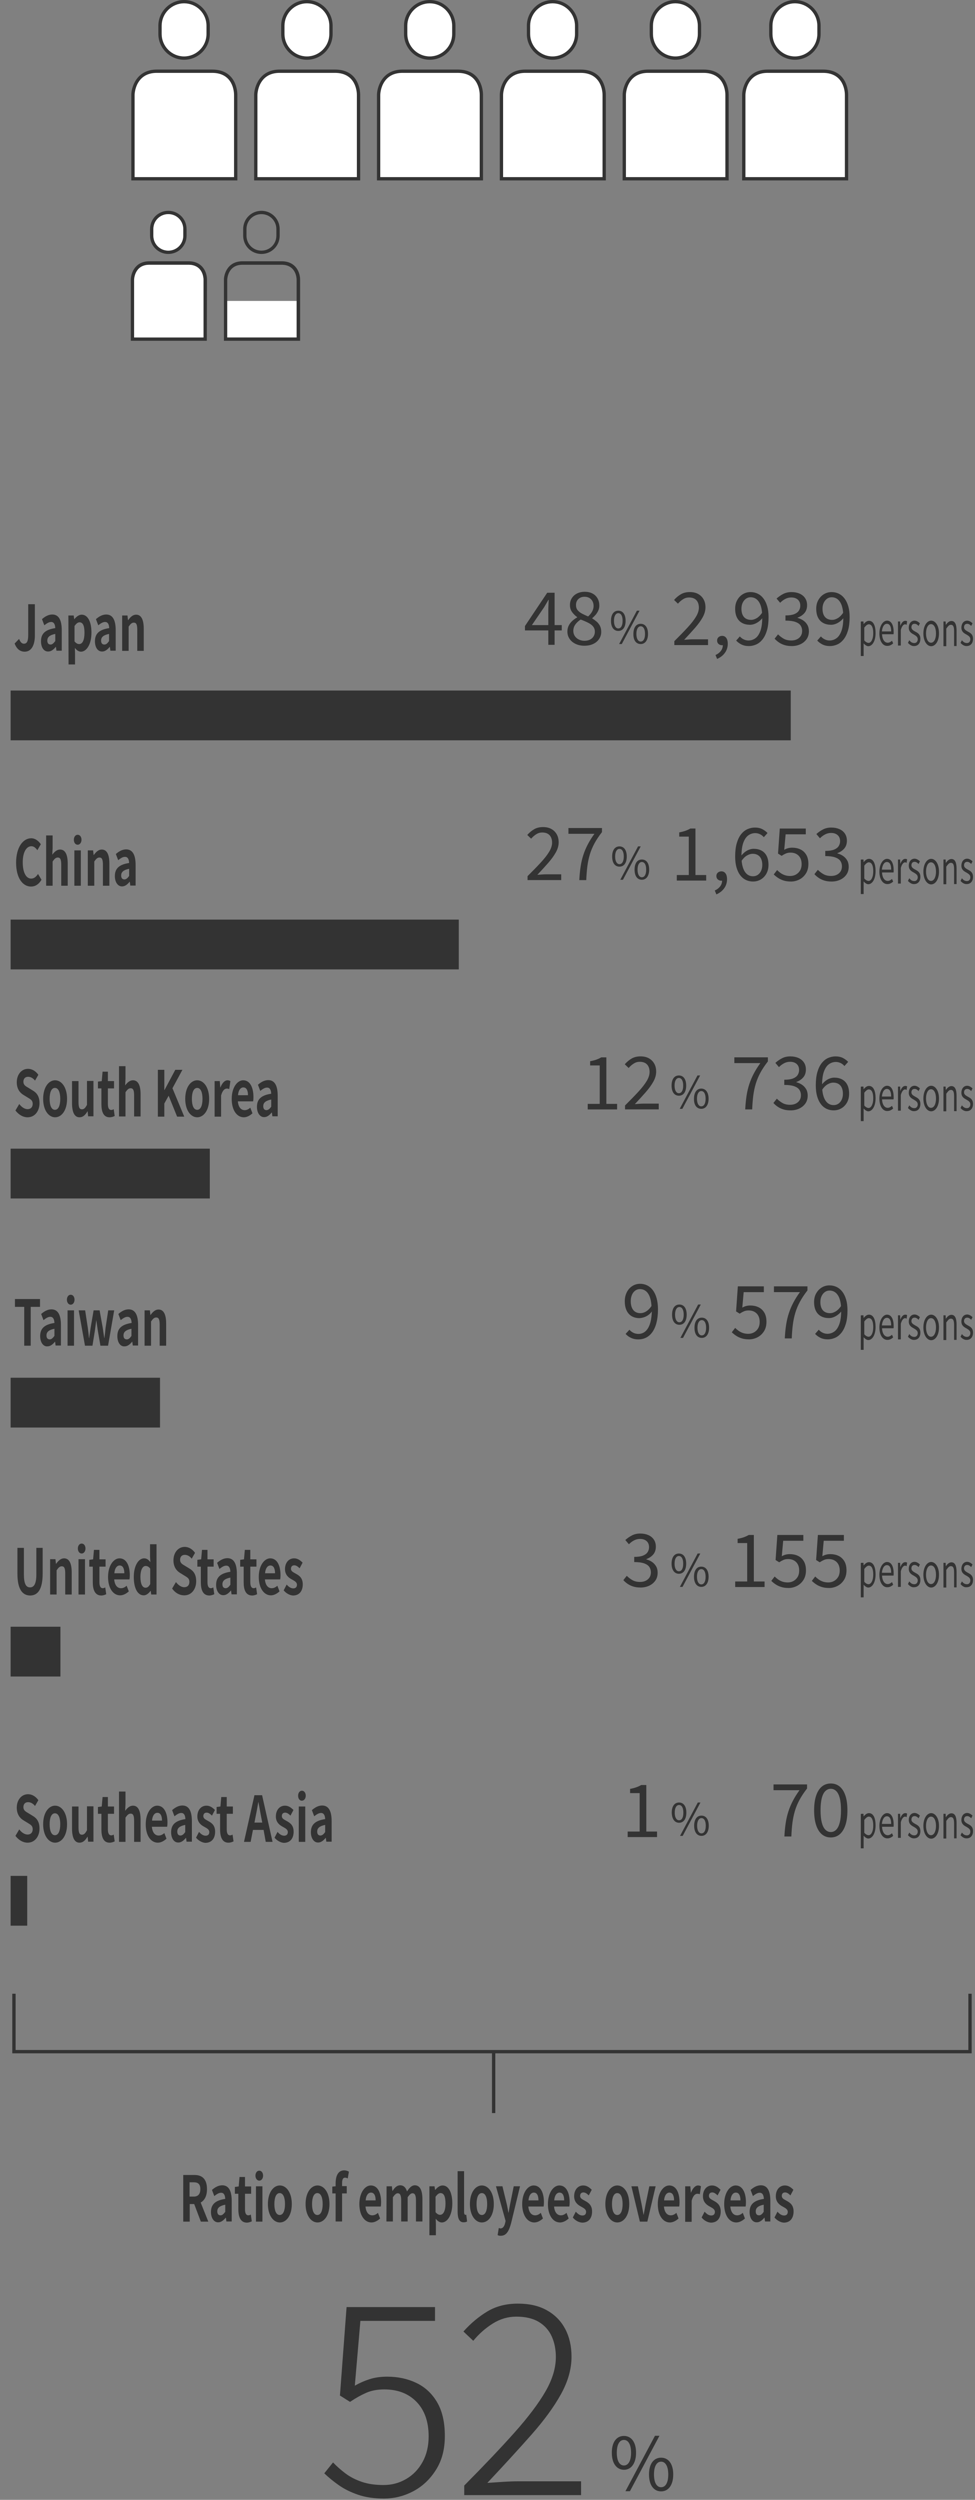 <?xml version="1.0" encoding="UTF-8"?>
<svg id="_レイヤー_1" data-name="レイヤー 1" xmlns="http://www.w3.org/2000/svg" width="587.4" height="1506" viewBox="0 0 587.4 1506">
  <rect x="0" y="0" width="587.4" height="1506" fill="#808080" stroke="none"/>
  <defs>
    <style>
      .cls-1, .cls-2 {
        fill: #fff;
      }

      .cls-1, .cls-3 {
        fill-rule: evenodd;
      }

      .cls-4 {
        isolation: isolate;
      }

      .cls-3, .cls-5 {
        fill: #333;
      }
    </style>
  </defs>
  <path class="cls-5" d="M368.6,1477.6c0-6.5,2.9-10.1,7.3-10.1s7.3,3.7,7.3,10.1-2.9,10.3-7.3,10.3c-4.4-.1-7.3-3.8-7.3-10.3ZM380.2,1477.6c0-5.1-1.8-7.7-4.3-7.7s-4.3,2.5-4.3,7.7,1.8,7.7,4.3,7.7c2.5,0,4.3-2.6,4.3-7.7ZM394.6,1467.4h2.7l-17.8,33.4h-2.7l17.8-33.4ZM391,1490.7c0-6.5,2.9-10.1,7.3-10.1s7.3,3.7,7.3,10.1-2.9,10.2-7.3,10.2-7.3-3.7-7.3-10.2ZM402.6,1490.7c0-5.1-1.8-7.7-4.3-7.7s-4.3,2.5-4.3,7.7,1.8,7.7,4.3,7.7c2.6,0,4.3-2.6,4.3-7.7Z"/>
  <g>
    <polygon class="cls-5" points="585.4 1237 7.4 1237 7.4 1201.1 9.4 1201.1 9.4 1235 583.4 1235 583.4 1201.1 585.4 1201.1 585.4 1237"/>
    <rect class="cls-5" x="296.4" y="1236.1" width="2" height="36.9"/>
  </g>
  <rect id="_長方形_1045-2" data-name="長方形 1045-2" class="cls-5" x="6.4" y="980" width="30" height="30"/>
  <rect id="_長方形_1045-2-2" data-name="長方形 1045-2" class="cls-5" x="6.4" y="1130.1" width="10" height="30"/>
  <rect id="_長方形_1045-3" data-name="長方形 1045-3" class="cls-5" x="6.4" y="830" width="90" height="30"/>
  <rect id="_長方形_1045-4" data-name="長方形 1045-4" class="cls-5" x="6.4" y="692" width="120" height="30"/>
  <rect id="_長方形_1045-5" data-name="長方形 1045-5" class="cls-5" x="6.4" y="554" width="270" height="30"/>
  <path id="_長方形_1045-6" data-name="長方形 1045-6" class="cls-3" d="M6.4,416h470v30H6.4v-30Z"/>
  <g>
    <path class="cls-5" d="M8.8,387.7l2.7-2.8c.8,2.1,1.8,2.9,2.9,2.9,1.7,0,2.6-1.3,2.6-5.2v-18.6h4v19c0,5.3-1.9,9.6-6.1,9.6-2.8,0-4.8-1.6-6.1-4.9Z"/>
    <path class="cls-5" d="M24.7,386.3c0-4.6,2.6-7,8.6-7.9-.1-2.1-.7-3.7-2.5-3.7-1.4,0-2.7.9-4.1,2l-1.4-3.7c1.8-1.6,3.9-2.8,6.2-2.8,3.8,0,5.7,3.2,5.7,9.4v12.4h-3.2l-.3-2.3h-.1c-1.3,1.6-2.8,2.8-4.5,2.8-2.7.1-4.4-2.5-4.4-6.2ZM33.3,386.2v-4.3c-3.6.7-4.8,2.1-4.8,4,0,1.7.8,2.4,2,2.4,1,0,1.8-.8,2.8-2.1Z"/>
    <path class="cls-5" d="M41.2,370.8h3.2l.3,2.2h.1c1.2-1.5,2.8-2.7,4.4-2.7,3.7,0,5.9,4.3,5.9,10.8,0,7.3-3.1,11.5-6.3,11.5-1.3,0-2.6-.8-3.7-2.3l.1,3.5v6.5h-3.9l-.1-29.5h0ZM50.9,381.2c0-4.1-.9-6.3-3-6.3-1,0-1.9.7-3,2.2v9.3c1,1.2,1.9,1.6,2.7,1.6,2,.1,3.3-2.2,3.3-6.8Z"/>
    <path class="cls-5" d="M57.2,386.3c0-4.6,2.6-7,8.6-7.9-.1-2.1-.7-3.7-2.5-3.7-1.4,0-2.7.9-4.1,2l-1.4-3.7c1.8-1.6,3.9-2.8,6.2-2.8,3.8,0,5.7,3.2,5.7,9.4v12.4h-3.2l-.3-2.3h-.1c-1.3,1.6-2.8,2.8-4.5,2.8-2.7.1-4.4-2.5-4.4-6.2ZM65.7,386.2v-4.3c-3.6.7-4.8,2.1-4.8,4,0,1.7.8,2.4,2,2.4,1.1,0,1.9-.8,2.8-2.1Z"/>
    <path class="cls-5" d="M73.6,370.8h3.2l.3,2.8h.1c1.3-1.8,2.8-3.3,4.8-3.3,3.2,0,4.6,3.2,4.6,8.5v13.3h-3.9v-12.6c0-3.3-.6-4.4-2.1-4.4-1.2,0-2,.8-3.1,2.4v14.6h-3.9v-21.3Z"/>
  </g>
  <g>
    <path class="cls-5" d="M9.7,519.7c0-9.3,4.2-14.7,9.1-14.7,2.5,0,4.5,1.7,5.8,3.6l-2.1,3.6c-1-1.4-2.1-2.4-3.6-2.4-3,0-5.2,3.6-5.2,9.7s2,9.8,5.1,9.8c1.7,0,3-1.1,4.1-2.8l2.1,3.5c-1.6,2.7-3.7,4.1-6.3,4.1-5,0-9-5.1-9-14.4Z"/>
    <path class="cls-5" d="M27.8,503.3h3.9v7.6l-.2,4c1.2-1.6,2.7-3.1,4.7-3.1,3.2,0,4.6,3.2,4.6,8.5v13.3h-3.9v-12.6c0-3.3-.6-4.4-2.1-4.4-1.2,0-2,.8-3.1,2.4v14.6h-3.9v-30.3Z"/>
    <path class="cls-5" d="M44.5,505.9c0-1.8,1-3,2.3-3s2.3,1.2,2.3,3c0,1.7-1,3-2.3,3-1.4,0-2.3-1.3-2.3-3ZM44.8,512.3h3.9v21.3h-3.9v-21.3Z"/>
    <path class="cls-5" d="M52.9,512.3h3.2l.3,2.8h.1c1.3-1.8,2.8-3.3,4.8-3.3,3.2,0,4.6,3.2,4.6,8.5v13.3h-3.9v-12.6c0-3.3-.6-4.4-2.1-4.4-1.2,0-2,.8-3.1,2.4v14.6h-3.9v-21.3Z"/>
    <path class="cls-5" d="M69.2,527.8c0-4.6,2.6-7,8.6-7.9-.1-2.1-.7-3.7-2.5-3.7-1.4,0-2.7.9-4.1,2l-1.4-3.7c1.8-1.6,3.9-2.8,6.2-2.8,3.8,0,5.7,3.2,5.7,9.4v12.4h-3.2l-.3-2.3h-.1c-1.3,1.6-2.8,2.8-4.5,2.8-2.6.1-4.4-2.6-4.4-6.2ZM77.8,527.7v-4.3c-3.6.7-4.8,2.1-4.8,4,0,1.7.8,2.4,2,2.4,1,0,1.9-.8,2.8-2.1Z"/>
  </g>
  <g>
    <path class="cls-5" d="M9.3,669l2.3-3.9c1.4,1.9,3.3,3.1,5,3.1,2,0,3.1-1.3,3.1-3.2,0-2.1-1.2-2.7-3-3.8l-2.6-1.6c-2-1.2-4-3.5-4-7.6,0-4.6,2.8-8.1,6.8-8.1,2.3,0,4.6,1.3,6.2,3.6l-2,3.5c-1.2-1.5-2.6-2.3-4.2-2.3-1.7,0-2.8,1.1-2.8,3,0,2,1.4,2.7,3.1,3.7l2.6,1.6c2.4,1.4,4,3.6,4,7.6,0,4.6-2.7,8.5-7.2,8.5-2.7,0-5.3-1.5-7.3-4.1Z"/>
    <path class="cls-5" d="M26,662c0-7.1,3.4-11.2,7.2-11.2s7.2,4.1,7.2,11.2-3.4,11.1-7.2,11.1-7.2-4.1-7.2-11.1ZM36.3,662c0-4-1.1-6.6-3.2-6.6s-3.2,2.6-3.2,6.6,1.1,6.6,3.2,6.6,3.2-2.6,3.2-6.6Z"/>
    <path class="cls-5" d="M43.4,664.6v-13.3h3.9v12.6c0,3.3.6,4.4,2.1,4.4,1.2,0,2-.8,3-2.7v-14.4h3.9v21.3h-3.2l-.3-3h-.1c-1.3,2.2-2.7,3.6-4.8,3.6-3.1,0-4.5-3.2-4.5-8.5Z"/>
    <path class="cls-5" d="M61.1,665.1v-9.4h-2.1v-4.1l2.3-.3.5-5.7h3.2v5.7h3.7v4.4h-3.7v9.4c0,2.4.7,3.6,2,3.6.5,0,1.1-.2,1.5-.5l.6,4.1c-.8.4-1.8.8-3.1.8-3.6,0-4.9-3.2-4.9-8Z"/>
    <path class="cls-5" d="M71.7,642.3h3.9v7.6l-.2,4c1.2-1.6,2.7-3.1,4.7-3.1,3.2,0,4.6,3.2,4.6,8.5v13.3h-3.9v-12.6c0-3.3-.6-4.4-2.1-4.4-1.2,0-2,.8-3.1,2.4v14.6h-3.9v-30.3Z"/>
    <path class="cls-5" d="M95.1,644.5h3.9v12.2h.1l6.5-12.2h4.3l-6,11.1,7.1,17.1h-4.3l-5.1-12.6-2.6,4.7v7.9h-3.9v-28.2Z"/>
    <path class="cls-5" d="M111.6,662c0-7.1,3.4-11.2,7.2-11.2s7.2,4.1,7.2,11.2-3.4,11.1-7.2,11.1-7.2-4.1-7.2-11.1ZM122,662c0-4-1.1-6.6-3.2-6.6s-3.2,2.6-3.2,6.6,1.1,6.6,3.2,6.6,3.2-2.6,3.2-6.6Z"/>
    <path class="cls-5" d="M129.2,651.3h3.2l.3,3.8h.1c1.1-2.8,2.7-4.3,4.2-4.3.8,0,1.3.2,1.8.5l-.7,4.8c-.5-.2-.9-.3-1.5-.3-1.2,0-2.6,1.1-3.4,4.2v12.7h-3.9v-21.4h-.1Z"/>
    <path class="cls-5" d="M139.6,662c0-6.9,3.4-11.2,6.9-11.2,4.1,0,6.2,4.3,6.2,10.2,0,1-.1,2.1-.2,2.5h-9.2c.3,3.5,1.9,5.3,4.1,5.3,1.2,0,2.3-.5,3.4-1.5l1.3,3.4c-1.5,1.4-3.4,2.4-5.2,2.4-4.1,0-7.3-4.1-7.3-11.1ZM149.4,659.8c0-2.9-.9-4.7-2.8-4.7-1.6,0-3,1.6-3.2,4.7h6Z"/>
    <path class="cls-5" d="M154.8,666.8c0-4.6,2.6-7,8.6-7.9-.1-2.1-.7-3.7-2.5-3.7-1.4,0-2.7.9-4.1,2l-1.4-3.7c1.8-1.6,3.9-2.8,6.2-2.8,3.8,0,5.7,3.2,5.7,9.4v12.4h-3.2l-.3-2.3h-.1c-1.3,1.6-2.8,2.8-4.5,2.8-2.6.1-4.4-2.6-4.4-6.2ZM163.4,666.7v-4.3c-3.6.7-4.8,2.1-4.8,4,0,1.7.8,2.4,2,2.4,1.1-.1,1.9-.8,2.8-2.1Z"/>
  </g>
  <g>
    <path class="cls-5" d="M14.6,787.3h-5.6v-4.7h15.1v4.7h-5.6v23.4h-3.9v-23.4Z"/>
    <path class="cls-5" d="M24.2,804.9c0-4.6,2.6-7,8.6-7.9-.1-2.1-.7-3.7-2.5-3.7-1.4,0-2.7.9-4.1,2l-1.4-3.7c1.8-1.6,3.9-2.8,6.2-2.8,3.8,0,5.7,3.2,5.7,9.4v12.4h-3.2l-.3-2.3h-.1c-1.3,1.6-2.8,2.8-4.5,2.8-2.6.2-4.4-2.5-4.4-6.2ZM32.8,804.8v-4.3c-3.6.7-4.8,2.1-4.8,4,0,1.7.8,2.4,2,2.4,1,0,1.8-.8,2.8-2.1Z"/>
    <path class="cls-5" d="M40.3,783c0-1.8,1-3,2.3-3s2.3,1.2,2.3,3c0,1.7-1,3-2.3,3s-2.3-1.3-2.3-3ZM40.7,789.4h3.9v21.3h-3.9v-21.3Z"/>
    <path class="cls-5" d="M47.4,789.4h3.9l1.6,10.5c.3,2.1.5,4.1.7,6.2h.1c.3-2.1.6-4.2.9-6.2l1.8-10.5h3.6l1.9,10.5c.3,2.1.6,4.1.9,6.2h.1c.3-2.1.5-4.1.7-6.2l1.6-10.5h3.6l-3.7,21.3h-4.6l-1.6-9.3c-.3-2-.6-4-.9-6.2h0c-.3,2.2-.5,4.2-.8,6.2l-1.5,9.3h-4.5l-3.8-21.3Z"/>
    <path class="cls-5" d="M70.7,804.9c0-4.6,2.6-7,8.6-7.9-.1-2.1-.7-3.7-2.5-3.7-1.4,0-2.7.9-4.1,2l-1.4-3.7c1.8-1.6,3.9-2.8,6.2-2.8,3.8,0,5.7,3.2,5.7,9.4v12.4h-3.2l-.3-2.3h-.1c-1.3,1.6-2.8,2.8-4.5,2.8-2.7.2-4.4-2.5-4.4-6.2ZM79.2,804.8v-4.3c-3.6.7-4.8,2.1-4.8,4,0,1.7.8,2.4,2,2.4,1.1,0,1.9-.8,2.8-2.1Z"/>
    <path class="cls-5" d="M87.1,789.4h3.2l.3,2.8h.1c1.3-1.8,2.8-3.3,4.8-3.3,3.2,0,4.6,3.2,4.6,8.5v13.3h-3.9v-12.6c0-3.3-.6-4.4-2.1-4.4-1.2,0-2,.8-3.1,2.4v14.6h-3.9v-21.3Z"/>
  </g>
  <g>
    <path class="cls-5" d="M10.5,948v-15.5h3.9v16c0,5.9,1.4,7.8,3.7,7.8s3.8-2,3.8-7.8v-16h3.8v15.5c0,9.3-2.8,13.2-7.6,13.2-4.7-.1-7.6-3.9-7.6-13.2Z"/>
    <path class="cls-5" d="M30.2,939.3h3.2l.3,2.8h.1c1.3-1.8,2.8-3.3,4.8-3.3,3.2,0,4.6,3.2,4.6,8.5v13.3h-3.9v-12.6c0-3.3-.6-4.4-2.1-4.4-1.2,0-2,.8-3.1,2.4v14.6h-3.9v-21.3Z"/>
    <path class="cls-5" d="M46.9,932.9c0-1.8,1-3,2.3-3s2.3,1.2,2.3,3c0,1.7-1,3-2.3,3s-2.3-1.3-2.3-3ZM47.3,939.3h3.9v21.3h-3.9v-21.3Z"/>
    <path class="cls-5" d="M55.9,953.2v-9.4h-2.1v-4.1l2.3-.3.5-5.7h3.3v5.7h3.7v4.4h-3.7v9.4c0,2.4.7,3.6,2,3.6.5,0,1.1-.2,1.5-.5l.6,4.1c-.8.4-1.8.8-3.1.8-3.6-.1-5-3.3-5-8Z"/>
    <path class="cls-5" d="M65.1,950c0-6.9,3.4-11.2,6.9-11.2,4.1,0,6.2,4.3,6.2,10.2,0,1-.1,2.1-.2,2.5h-9.2c.3,3.5,1.9,5.3,4.1,5.3,1.2,0,2.3-.5,3.4-1.5l1.3,3.4c-1.5,1.4-3.4,2.4-5.2,2.4-4.1,0-7.3-4.1-7.3-11.1ZM74.9,947.8c0-2.9-.9-4.7-2.8-4.7-1.6,0-3,1.6-3.2,4.7h6Z"/>
    <path class="cls-5" d="M80.6,950c0-7,3-11.2,6.2-11.2,1.7,0,2.7.9,3.8,2.3l-.2-3.3v-7.5h3.9v30.3h-3.2l-.3-2.2h-.1c-1.1,1.5-2.6,2.7-4.1,2.7-3.6,0-6-4.1-6-11.1ZM90.5,954.3v-9.3c-.9-1.2-1.8-1.6-2.8-1.6-1.7,0-3.1,2.3-3.1,6.5s1.1,6.6,3.1,6.6c1.1,0,1.9-.6,2.8-2.2Z"/>
    <path class="cls-5" d="M103.7,957l2.3-3.9c1.4,1.9,3.3,3.1,5,3.1,2,0,3.1-1.3,3.1-3.2,0-2.1-1.2-2.7-3-3.8l-2.6-1.6c-2-1.2-4-3.5-4-7.6,0-4.6,2.8-8.1,6.8-8.1,2.3,0,4.6,1.3,6.2,3.6l-2,3.5c-1.2-1.5-2.6-2.3-4.2-2.3-1.7,0-2.8,1.1-2.8,3,0,2,1.4,2.7,3.1,3.7l2.6,1.6c2.4,1.4,4,3.6,4,7.6,0,4.6-2.7,8.5-7.2,8.5-2.8,0-5.4-1.4-7.3-4.1Z"/>
    <path class="cls-5" d="M121,953.2v-9.4h-2.1v-4.1l2.3-.3.5-5.7h3.3v5.7h3.7v4.4h-3.7v9.4c0,2.4.7,3.6,2,3.6.5,0,1.1-.2,1.5-.5l.6,4.1c-.8.4-1.8.8-3.1.8-3.7-.1-5-3.3-5-8Z"/>
    <path class="cls-5" d="M130.2,954.8c0-4.6,2.6-7,8.6-7.9-.1-2.1-.7-3.7-2.5-3.7-1.4,0-2.7.9-4.1,2l-1.4-3.7c1.8-1.6,3.9-2.8,6.2-2.8,3.8,0,5.7,3.2,5.7,9.4v12.4h-3.2l-.3-2.3h-.1c-1.3,1.6-2.8,2.8-4.5,2.8-2.6.1-4.4-2.6-4.4-6.2ZM138.8,954.7v-4.3c-3.6.7-4.8,2.1-4.8,4,0,1.7.8,2.4,2,2.4,1,0,1.9-.8,2.8-2.1Z"/>
    <path class="cls-5" d="M146.8,953.2v-9.4h-2.1v-4.1l2.3-.3.5-5.7h3.3v5.7h3.7v4.4h-3.7v9.4c0,2.4.7,3.6,2,3.6.5,0,1.1-.2,1.5-.5l.6,4.1c-.8.4-1.8.8-3.1.8-3.7-.1-5-3.3-5-8Z"/>
    <path class="cls-5" d="M155.9,950c0-6.9,3.4-11.2,6.9-11.2,4.1,0,6.2,4.3,6.2,10.2,0,1-.1,2.1-.2,2.5h-9.2c.3,3.5,1.9,5.3,4.1,5.3,1.2,0,2.3-.5,3.4-1.5l1.3,3.4c-1.5,1.4-3.4,2.4-5.2,2.4-4,0-7.3-4.1-7.3-11.1ZM165.7,947.8c0-2.9-.9-4.7-2.8-4.7-1.6,0-3,1.6-3.2,4.7h6Z"/>
    <path class="cls-5" d="M170.9,958.1l1.8-3.5c1.3,1.5,2.6,2.3,4,2.3,1.5,0,2.2-.9,2.2-2.2,0-1.6-1.5-2.3-3.1-3.2-1.9-1-4.1-2.7-4.1-6.2,0-3.8,2.2-6.5,5.5-6.5,2.2,0,3.8,1.3,5.1,2.6l-1.8,3.4c-1.1-1.1-2.1-1.8-3.2-1.8-1.3,0-2,.8-2,2.1,0,1.6,1.5,2.1,3,3,2,1.1,4.1,2.5,4.1,6.4s-2,6.7-5.9,6.7c-1.9-.1-4.1-1.3-5.6-3.1Z"/>
  </g>
  <g>
    <path class="cls-5" d="M518.9,374.4h1.3l.1,1.6h0c.9-1.1,2-2,3.2-2,2.7,0,4,3,4,7.4,0,5-2.1,7.9-4.4,7.9-.9,0-1.9-.7-2.8-1.7v7.6h-1.7v-20.7l.3-.1h0ZM526.1,381.5c0-3.2-.8-5.4-2.7-5.4-.8,0-1.7.7-2.7,2v7.7c.9,1.1,1.9,1.5,2.6,1.5,1.5,0,2.8-2.2,2.8-5.8Z"/>
    <path class="cls-5" d="M529.8,381.6c0-4.7,2.3-7.7,4.6-7.7,2.6,0,4,2.7,4,6.9,0,.5,0,1.1-.1,1.3h-6.9c.1,3.1,1.5,5.1,3.4,5.1.9,0,1.7-.4,2.6-1.2l.7,1.6c-.9.8-2,1.5-3.4,1.5-2.7.2-4.9-2.6-4.9-7.5ZM536.9,380.4c0-3-.9-4.6-2.6-4.6-1.5,0-2.7,1.6-3,4.6h5.6Z"/>
    <path class="cls-5" d="M541,374.4h1.3l.1,2.7h0c.7-1.9,1.7-3.1,3-3.1.4,0,.8.1,1.1.3l-.3,2.1c-.4-.1-.5-.3-.9-.3-.8,0-1.9.8-2.6,3.4v9.4h-1.7v-14.5h0Z"/>
    <path class="cls-5" d="M547,387.3l.8-1.6c.9,1.1,1.7,1.7,3.1,1.7,1.3,0,2-1.1,2-2.3,0-1.5-1.2-2.1-2.3-2.8-1.5-.8-3.1-1.7-3.1-4.2,0-2.3,1.3-4.2,3.5-4.2,1.2,0,2.4.8,3.2,1.6l-.8,1.6c-.7-.8-1.5-1.3-2.4-1.3-1.3,0-1.9.9-1.9,2.1,0,1.3,1.1,1.9,2.3,2.6,1.5.8,3.1,1.6,3.1,4.4,0,2.4-1.3,4.3-3.8,4.3-1.3.1-2.6-.7-3.7-1.9Z"/>
    <path class="cls-5" d="M556.3,381.6c0-4.8,2.3-7.7,4.7-7.7s4.7,2.8,4.7,7.7-2.3,7.7-4.7,7.7-4.7-2.8-4.7-7.7ZM563.9,381.6c0-3.4-1.2-5.6-3-5.6s-3,2.3-3,5.6,1.2,5.6,3,5.6,3-2.2,3-5.6Z"/>
    <path class="cls-5" d="M568.4,374.4h1.3l.1,2.1h0c.9-1.3,2-2.4,3.4-2.4,2.1,0,3.1,2,3.1,5.8v9.3h-1.5v-8.9c0-2.7-.5-3.9-1.9-3.9-1.1,0-1.7.8-2.8,2.3v10.6h-1.7v-14.9h0Z"/>
    <path class="cls-5" d="M578.7,387.3l.8-1.6c.9,1.1,1.7,1.7,3.1,1.7,1.3,0,2-1.1,2-2.3,0-1.5-1.2-2.1-2.3-2.8-1.5-.8-3.1-1.7-3.1-4.2,0-2.3,1.3-4.2,3.5-4.2,1.2,0,2.4.8,3.2,1.6l-.8,1.6c-.7-.8-1.5-1.3-2.4-1.3-1.3,0-1.9.9-1.9,2.1,0,1.3,1.1,1.9,2.3,2.6,1.5.8,3.1,1.6,3.1,4.4,0,2.4-1.3,4.3-3.8,4.3-1.3.1-2.7-.7-3.7-1.9Z"/>
  </g>
  <g>
    <path class="cls-5" d="M518.9,517.8h1.3l.1,1.6h0c.9-1.1,2-2,3.2-2,2.7,0,4,3,4,7.4,0,5-2.1,7.9-4.4,7.9-.9,0-1.9-.7-2.8-1.7v7.6h-1.7v-20.7l.3-.1h0ZM526.1,524.9c0-3.2-.8-5.4-2.7-5.4-.8,0-1.7.7-2.7,2v7.7c.9,1.1,1.9,1.5,2.6,1.5,1.5,0,2.8-2.1,2.8-5.8Z"/>
    <path class="cls-5" d="M529.8,525.1c0-4.7,2.3-7.7,4.6-7.7,2.6,0,4,2.7,4,6.9,0,.5,0,1.1-.1,1.3h-6.9c.1,3.1,1.5,5.1,3.4,5.1.9,0,1.7-.4,2.6-1.2l.7,1.6c-.9.8-2,1.5-3.4,1.5-2.7.1-4.9-2.7-4.9-7.5ZM536.9,523.9c0-3-.9-4.6-2.6-4.6-1.5,0-2.7,1.6-3,4.6h5.6Z"/>
    <path class="cls-5" d="M541,517.8h1.3l.1,2.7h0c.7-1.9,1.7-3.1,3-3.1.4,0,.8.1,1.1.3l-.3,2.1c-.4-.1-.5-.3-.9-.3-.8,0-1.9.8-2.6,3.4v9.4h-1.7v-14.5h0Z"/>
    <path class="cls-5" d="M547,530.7l.8-1.6c.9,1.1,1.7,1.7,3.1,1.7,1.3,0,2-1.1,2-2.3,0-1.5-1.2-2.1-2.3-2.8-1.5-.8-3.1-1.7-3.1-4.2,0-2.3,1.3-4.2,3.5-4.2,1.2,0,2.4.8,3.2,1.6l-.8,1.6c-.7-.8-1.5-1.3-2.4-1.3-1.3,0-1.9.9-1.9,2.1,0,1.3,1.1,1.9,2.3,2.6,1.5.8,3.1,1.6,3.1,4.4,0,2.4-1.3,4.3-3.8,4.3-1.3.1-2.6-.7-3.7-1.9Z"/>
    <path class="cls-5" d="M556.3,525.1c0-4.8,2.3-7.7,4.7-7.7s4.7,2.8,4.7,7.7-2.3,7.7-4.7,7.7-4.7-2.9-4.7-7.7ZM563.9,525.1c0-3.4-1.2-5.6-3-5.6s-3,2.3-3,5.6,1.2,5.6,3,5.6,3-2.3,3-5.6Z"/>
    <path class="cls-5" d="M568.4,517.8h1.3l.1,2.1h0c.9-1.3,2-2.4,3.4-2.4,2.1,0,3.1,2,3.1,5.8v9.3h-1.5v-8.9c0-2.7-.5-3.9-1.9-3.9-1.1,0-1.7.8-2.8,2.3v10.6h-1.7v-14.9h0Z"/>
    <path class="cls-5" d="M578.7,530.7l.8-1.6c.9,1.1,1.7,1.7,3.1,1.7,1.3,0,2-1.1,2-2.3,0-1.5-1.2-2.1-2.3-2.8-1.5-.8-3.1-1.7-3.1-4.2,0-2.3,1.3-4.2,3.5-4.2,1.2,0,2.4.8,3.2,1.6l-.8,1.6c-.7-.8-1.5-1.3-2.4-1.3-1.3,0-1.9.9-1.9,2.1,0,1.3,1.1,1.9,2.3,2.6,1.5.8,3.1,1.6,3.1,4.4,0,2.4-1.3,4.3-3.8,4.3-1.3.1-2.7-.7-3.7-1.9Z"/>
  </g>
  <g>
    <path class="cls-5" d="M518.9,654.6h1.3l.1,1.6h0c.9-1.1,2-2,3.2-2,2.7,0,4,3,4,7.4,0,5-2.1,7.9-4.4,7.9-.9,0-1.9-.7-2.8-1.7v7.6h-1.7v-20.7l.3-.1h0ZM526.1,661.7c0-3.2-.8-5.4-2.7-5.4-.8,0-1.7.7-2.7,2v7.7c.9,1.1,1.9,1.5,2.6,1.5,1.5,0,2.8-2.2,2.8-5.8Z"/>
    <path class="cls-5" d="M529.8,661.8c0-4.7,2.3-7.7,4.6-7.7,2.6,0,4,2.7,4,6.9,0,.5,0,1.1-.1,1.3h-6.9c.1,3.1,1.5,5.1,3.4,5.1.9,0,1.7-.4,2.6-1.2l.7,1.6c-.9.8-2,1.5-3.4,1.5-2.7.2-4.9-2.6-4.9-7.5ZM536.9,660.6c0-3-.9-4.6-2.6-4.6-1.5,0-2.7,1.6-3,4.6h5.6Z"/>
    <path class="cls-5" d="M541,654.6h1.3l.1,2.7h0c.7-1.9,1.7-3.1,3-3.1.4,0,.8.1,1.1.3l-.3,2.1c-.4-.1-.5-.3-.9-.3-.8,0-1.9.8-2.6,3.4v9.4h-1.7v-14.5h0Z"/>
    <path class="cls-5" d="M547,667.5l.8-1.6c.9,1.1,1.7,1.7,3.1,1.7,1.3,0,2-1.1,2-2.3,0-1.5-1.2-2.1-2.3-2.8-1.5-.8-3.1-1.7-3.1-4.2,0-2.3,1.3-4.2,3.5-4.2,1.2,0,2.4.8,3.2,1.6l-.8,1.6c-.7-.8-1.5-1.3-2.4-1.3-1.3,0-1.9.9-1.9,2.1,0,1.3,1.1,1.9,2.3,2.6,1.5.8,3.1,1.6,3.1,4.4,0,2.4-1.3,4.3-3.8,4.3-1.3.1-2.6-.7-3.7-1.9Z"/>
    <path class="cls-5" d="M556.3,661.8c0-4.8,2.3-7.7,4.7-7.7s4.7,2.8,4.7,7.7-2.3,7.7-4.7,7.7-4.7-2.8-4.7-7.7ZM563.9,661.8c0-3.4-1.2-5.6-3-5.6s-3,2.3-3,5.6,1.2,5.6,3,5.6,3-2.2,3-5.6Z"/>
    <path class="cls-5" d="M568.4,654.6h1.3l.1,2.1h0c.9-1.3,2-2.4,3.4-2.4,2.1,0,3.1,2,3.1,5.8v9.3h-1.5v-8.9c0-2.7-.5-3.9-1.9-3.9-1.1,0-1.7.8-2.8,2.3v10.6h-1.7v-14.9h0Z"/>
    <path class="cls-5" d="M578.7,667.5l.8-1.6c.9,1.1,1.7,1.7,3.1,1.7,1.3,0,2-1.1,2-2.3,0-1.5-1.2-2.1-2.3-2.8-1.5-.8-3.1-1.7-3.1-4.2,0-2.3,1.3-4.2,3.5-4.2,1.2,0,2.4.8,3.2,1.6l-.8,1.6c-.7-.8-1.5-1.3-2.4-1.3-1.3,0-1.9.9-1.9,2.1,0,1.3,1.1,1.9,2.3,2.6,1.5.8,3.1,1.6,3.1,4.4,0,2.4-1.3,4.3-3.8,4.3-1.3.1-2.7-.7-3.7-1.9Z"/>
  </g>
  <g>
    <path class="cls-5" d="M518.9,792.4h1.3l.1,1.6h0c.9-1.1,2-2,3.2-2,2.7,0,4,3,4,7.4,0,5-2.1,7.9-4.4,7.9-.9,0-1.9-.7-2.8-1.7v7.6h-1.7v-20.7l.3-.1h0ZM526.1,799.5c0-3.2-.8-5.4-2.7-5.4-.8,0-1.7.7-2.7,2v7.7c.9,1.1,1.9,1.5,2.6,1.5,1.5,0,2.8-2.1,2.8-5.8Z"/>
    <path class="cls-5" d="M529.8,799.7c0-4.7,2.3-7.7,4.6-7.7,2.6,0,4,2.7,4,6.9,0,.5,0,1.1-.1,1.3h-6.9c.1,3.1,1.5,5.1,3.4,5.1.9,0,1.7-.4,2.6-1.2l.7,1.6c-.9.8-2,1.5-3.4,1.5-2.7.1-4.9-2.7-4.9-7.5ZM536.9,798.5c0-3-.9-4.6-2.6-4.6-1.5,0-2.7,1.6-3,4.6h5.6Z"/>
    <path class="cls-5" d="M541,792.4h1.3l.1,2.7h0c.7-1.9,1.7-3.1,3-3.1.4,0,.8.1,1.1.3l-.3,2.1c-.4-.1-.5-.3-.9-.3-.8,0-1.9.8-2.6,3.4v9.4h-1.7v-14.5h0Z"/>
    <path class="cls-5" d="M547,805.3l.8-1.6c.9,1.1,1.7,1.7,3.1,1.7,1.3,0,2-1.1,2-2.3,0-1.5-1.2-2.1-2.3-2.8-1.5-.8-3.1-1.7-3.1-4.2,0-2.3,1.3-4.2,3.5-4.2,1.2,0,2.4.8,3.2,1.6l-.8,1.6c-.7-.8-1.5-1.3-2.4-1.3-1.3,0-1.9.9-1.9,2.1,0,1.3,1.1,1.9,2.3,2.6,1.5.8,3.1,1.6,3.1,4.4,0,2.4-1.3,4.3-3.8,4.3-1.3.1-2.6-.7-3.7-1.9Z"/>
    <path class="cls-5" d="M556.3,799.7c0-4.8,2.3-7.7,4.7-7.7s4.7,2.8,4.7,7.7-2.3,7.7-4.7,7.7-4.7-2.9-4.7-7.7ZM563.9,799.7c0-3.4-1.2-5.6-3-5.6s-3,2.3-3,5.6,1.2,5.6,3,5.6,3-2.3,3-5.6Z"/>
    <path class="cls-5" d="M568.4,792.4h1.3l.1,2.1h0c.9-1.3,2-2.4,3.4-2.4,2.1,0,3.1,2,3.1,5.8v9.3h-1.5v-8.9c0-2.7-.5-3.9-1.9-3.9-1.1,0-1.7.8-2.8,2.3v10.6h-1.7v-14.9h0Z"/>
    <path class="cls-5" d="M578.7,805.3l.8-1.6c.9,1.1,1.7,1.7,3.1,1.7,1.3,0,2-1.1,2-2.3,0-1.5-1.2-2.1-2.3-2.8-1.5-.8-3.1-1.7-3.1-4.2,0-2.3,1.3-4.2,3.5-4.2,1.2,0,2.4.8,3.2,1.6l-.8,1.6c-.7-.8-1.5-1.3-2.4-1.3-1.3,0-1.9.9-1.9,2.1,0,1.3,1.1,1.9,2.3,2.6,1.5.8,3.1,1.6,3.1,4.4,0,2.4-1.3,4.3-3.8,4.3-1.3.1-2.7-.7-3.7-1.9Z"/>
  </g>
  <g>
    <path class="cls-5" d="M518.9,941.5h1.3l.1,1.6h0c.9-1.1,2-2,3.2-2,2.7,0,4,3,4,7.4,0,5-2.1,7.9-4.4,7.9-.9,0-1.9-.7-2.8-1.7v7.6h-1.7v-20.7l.3-.1h0ZM526.1,948.6c0-3.2-.8-5.4-2.7-5.4-.8,0-1.7.7-2.7,2v7.7c.9,1.1,1.9,1.5,2.6,1.5,1.5-.1,2.8-2.2,2.8-5.8Z"/>
    <path class="cls-5" d="M529.8,948.7c0-4.7,2.3-7.7,4.6-7.7,2.6,0,4,2.7,4,6.9,0,.5,0,1.1-.1,1.3h-6.9c.1,3.1,1.5,5.1,3.4,5.1.9,0,1.7-.4,2.6-1.2l.7,1.6c-.9.8-2,1.5-3.4,1.5-2.7.2-4.9-2.7-4.9-7.5ZM536.9,947.5c0-3-.9-4.6-2.6-4.6-1.5,0-2.7,1.6-3,4.6h5.6Z"/>
    <path class="cls-5" d="M541,941.5h1.3l.1,2.7h0c.7-1.9,1.7-3.1,3-3.1.4,0,.8.1,1.1.3l-.3,2.1c-.4-.1-.5-.3-.9-.3-.8,0-1.9.8-2.6,3.4v9.4h-1.7v-14.5h0Z"/>
    <path class="cls-5" d="M547,954.3l.8-1.6c.9,1.1,1.7,1.7,3.1,1.7,1.3,0,2-1.1,2-2.3,0-1.5-1.2-2.1-2.3-2.8-1.5-.8-3.1-1.7-3.1-4.2,0-2.3,1.3-4.2,3.5-4.2,1.2,0,2.4.8,3.2,1.6l-.8,1.6c-.7-.8-1.5-1.3-2.4-1.3-1.3,0-1.9.9-1.9,2.1,0,1.3,1.1,1.9,2.3,2.6,1.5.8,3.1,1.6,3.1,4.4,0,2.4-1.3,4.3-3.8,4.3-1.3.2-2.6-.6-3.7-1.9Z"/>
    <path class="cls-5" d="M556.3,948.7c0-4.8,2.3-7.7,4.7-7.7s4.7,2.8,4.7,7.7-2.3,7.7-4.7,7.7-4.7-2.9-4.7-7.7ZM563.9,948.7c0-3.4-1.2-5.6-3-5.6s-3,2.3-3,5.6,1.2,5.6,3,5.6,3-2.2,3-5.6Z"/>
    <path class="cls-5" d="M568.4,941.5h1.3l.1,2.1h0c.9-1.3,2-2.4,3.4-2.4,2.1,0,3.1,2,3.1,5.8v9.3h-1.5v-8.9c0-2.7-.5-3.9-1.9-3.9-1.1,0-1.7.8-2.8,2.3v10.6h-1.7v-14.9h0Z"/>
    <path class="cls-5" d="M578.7,954.3l.8-1.6c.9,1.1,1.7,1.7,3.1,1.7,1.3,0,2-1.1,2-2.3,0-1.5-1.2-2.1-2.3-2.8-1.5-.8-3.1-1.7-3.1-4.2,0-2.3,1.3-4.2,3.5-4.2,1.2,0,2.4.8,3.2,1.6l-.8,1.6c-.7-.8-1.5-1.3-2.4-1.3-1.3,0-1.9.9-1.9,2.1,0,1.3,1.1,1.9,2.3,2.6,1.5.8,3.1,1.6,3.1,4.4,0,2.4-1.3,4.3-3.8,4.3-1.3.2-2.7-.6-3.7-1.9Z"/>
  </g>
  <g>
    <path class="cls-5" d="M518.9,1092.7h1.3l.1,1.6h0c.9-1.1,2-2,3.2-2,2.7,0,4,3,4,7.4,0,5-2.1,7.9-4.4,7.9-.9,0-1.9-.7-2.8-1.7v7.6h-1.7v-20.7h.3v-.1h0ZM526.1,1099.8c0-3.2-.8-5.4-2.7-5.4-.8,0-1.7.7-2.7,2v7.7c.9,1.1,1.9,1.5,2.6,1.5,1.5,0,2.8-2.1,2.8-5.8Z"/>
    <path class="cls-5" d="M529.8,1100c0-4.7,2.3-7.7,4.6-7.7,2.6,0,4,2.7,4,6.9,0,.5,0,1.1-.1,1.3h-6.9c.1,3.1,1.5,5.1,3.4,5.1.9,0,1.7-.4,2.6-1.2l.7,1.6c-.9.8-2,1.5-3.4,1.5-2.7.1-4.9-2.7-4.9-7.5ZM536.9,1098.8c0-3-.9-4.6-2.6-4.6-1.5,0-2.7,1.6-3,4.6h5.6Z"/>
    <path class="cls-5" d="M541,1092.7h1.3l.1,2.7h0c.7-1.9,1.7-3.1,3-3.1.4,0,.8.1,1.1.3l-.3,2.1c-.4-.1-.5-.3-.9-.3-.8,0-1.9.8-2.6,3.4v9.4h-1.7v-14.5h0Z"/>
    <path class="cls-5" d="M547,1105.6l.8-1.6c.9,1.1,1.7,1.7,3.1,1.7,1.3,0,2-1.1,2-2.3,0-1.5-1.2-2.1-2.3-2.8-1.5-.8-3.1-1.7-3.1-4.2,0-2.3,1.3-4.2,3.5-4.2,1.2,0,2.4.8,3.2,1.6l-.8,1.6c-.7-.8-1.5-1.3-2.4-1.3-1.3,0-1.9.9-1.9,2.1,0,1.3,1.1,1.9,2.3,2.6,1.5.8,3.1,1.6,3.1,4.4,0,2.4-1.3,4.3-3.8,4.3-1.3.1-2.6-.7-3.7-1.9Z"/>
    <path class="cls-5" d="M556.3,1100c0-4.8,2.3-7.7,4.7-7.7s4.7,2.8,4.7,7.7-2.3,7.7-4.7,7.7-4.7-2.9-4.7-7.7ZM563.9,1100c0-3.4-1.2-5.6-3-5.6s-3,2.3-3,5.6,1.2,5.6,3,5.6,3-2.3,3-5.6Z"/>
    <path class="cls-5" d="M568.4,1092.7h1.3l.1,2.1h0c.9-1.3,2-2.4,3.4-2.4,2.1,0,3.1,2,3.1,5.8v9.3h-1.5v-8.9c0-2.7-.5-3.9-1.9-3.9-1.1,0-1.7.8-2.8,2.3v10.6h-1.7v-14.9h0Z"/>
    <path class="cls-5" d="M578.7,1105.6l.8-1.6c.9,1.1,1.7,1.7,3.1,1.7,1.3,0,2-1.1,2-2.3,0-1.5-1.2-2.1-2.3-2.8-1.5-.8-3.1-1.7-3.1-4.2,0-2.3,1.3-4.2,3.5-4.2,1.2,0,2.4.8,3.2,1.6l-.8,1.6c-.7-.8-1.5-1.3-2.4-1.3-1.3,0-1.9.9-1.9,2.1,0,1.3,1.1,1.9,2.3,2.6,1.5.8,3.1,1.6,3.1,4.4,0,2.4-1.3,4.3-3.8,4.3-1.3.1-2.7-.7-3.7-1.9Z"/>
  </g>
  <path id="_9_560人" data-name=" 9 560人" class="cls-3" d="M385.8,791.1c-3.8,0-5.8-2.8-5.8-7.2s2.4-7.3,5.5-7.3c4.1,0,6.6,3.5,7,10.2-2.1,3.1-4.5,4.3-6.7,4.3ZM376.9,803.6c2,2.2,4.8,3.4,7.8,3.3,6.1,0,11.7-5,11.7-18.1,0-10.2-4.6-15.4-10.8-15.4-5,0-9.2,4.2-9.2,10.5,0,6.7,3.5,10.2,8.9,10.2,3-.2,5.7-1.6,7.4-4-.3,10-3.9,13.5-8.1,13.5-2.1,0-4-.9-5.4-2.5l-2.3,2.5Z"/>
  <g class="cls-4">
    <path class="cls-5" d="M330.34,388.45v-21.08c0-.79.03-1.78.09-2.97.06-1.19.1-2.19.13-3.01h-.18c-.41.73-.83,1.46-1.25,2.18-.43.72-.87,1.47-1.34,2.27l-7.35,10.74h18v3.21h-22.18v-2.64l13.42-20.06h4.44v31.37h-3.78Z"/>
    <path class="cls-5" d="M352.12,389.02c-2,0-3.77-.37-5.32-1.1-1.56-.73-2.77-1.74-3.65-3.04-.88-1.29-1.32-2.77-1.32-4.44,0-1.38.29-2.6.86-3.67s1.31-2.01,2.22-2.82c.91-.81,1.85-1.47,2.82-2v-.18c-1.17-.82-2.19-1.83-3.06-3.01-.87-1.19-1.3-2.6-1.3-4.25s.39-3.02,1.17-4.22c.78-1.2,1.83-2.13,3.17-2.79s2.84-.99,4.51-.99c1.85,0,3.43.35,4.75,1.06,1.32.7,2.33,1.69,3.04,2.95.7,1.26,1.06,2.7,1.06,4.31,0,1.12-.23,2.16-.68,3.12s-1.01,1.83-1.67,2.57-1.3,1.37-1.91,1.87v.18c.91.56,1.78,1.2,2.62,1.91s1.51,1.58,2.02,2.57c.51,1,.77,2.22.77,3.65,0,1.53-.42,2.93-1.25,4.2s-2.01,2.28-3.52,3.01c-1.51.73-3.28,1.1-5.3,1.1ZM352.17,386.03c1.26,0,2.35-.23,3.28-.7.92-.47,1.64-1.11,2.16-1.94.51-.82.77-1.76.77-2.82s-.23-1.91-.7-2.64c-.47-.73-1.09-1.36-1.87-1.89-.78-.53-1.68-1.02-2.71-1.47-1.03-.46-2.11-.9-3.26-1.34-1.29.82-2.35,1.8-3.19,2.95-.84,1.14-1.25,2.45-1.25,3.92,0,1.12.29,2.13.88,3.04.59.91,1.4,1.62,2.44,2.13,1.04.51,2.19.77,3.45.77ZM354.32,371.38c1.06-.97,1.87-1.97,2.44-3.01s.86-2.15.86-3.32c0-1.03-.21-1.96-.64-2.79-.43-.84-1.05-1.5-1.87-2-.82-.5-1.8-.75-2.95-.75-1.5,0-2.73.46-3.7,1.36s-1.45,2.13-1.45,3.65c0,1.26.34,2.3,1.03,3.12.69.82,1.59,1.52,2.71,2.09,1.11.57,2.3,1.12,3.56,1.65Z"/>
  </g>
  <g class="cls-4">
    <path class="cls-5" d="M317.82,530.21v-2.38c3.17-3.14,5.85-5.9,8.05-8.29,2.2-2.39,3.87-4.55,5.02-6.47,1.14-1.92,1.72-3.73,1.72-5.43,0-1.2-.21-2.27-.64-3.19-.43-.92-1.08-1.64-1.96-2.16-.88-.51-2-.77-3.34-.77s-2.54.37-3.67,1.1-2.13,1.61-3.01,2.64l-2.33-2.24c1.29-1.47,2.68-2.62,4.18-3.48,1.5-.85,3.27-1.28,5.32-1.28,1.94,0,3.6.38,4.99,1.14,1.39.76,2.48,1.83,3.26,3.21s1.17,2.99,1.17,4.84c0,1.97-.56,3.96-1.67,5.98-1.12,2.02-2.64,4.14-4.58,6.36-1.94,2.22-4.14,4.63-6.6,7.24.82-.06,1.7-.12,2.64-.2.94-.07,1.82-.11,2.64-.11h9.11v3.48h-20.28Z"/>
    <path class="cls-5" d="M349.01,530.21c.15-2.96.41-5.68.79-8.16.38-2.48.93-4.82,1.65-7.02.72-2.2,1.62-4.33,2.71-6.4s2.41-4.17,3.96-6.31h-15.66v-3.48h20.2v2.46c-1.85,2.38-3.36,4.65-4.53,6.82s-2.1,4.38-2.77,6.62-1.17,4.62-1.5,7.13c-.32,2.51-.54,5.29-.66,8.34h-4.18Z"/>
  </g>
  <g class="cls-4">
    <path class="cls-5" d="M354.08,668.35v-3.34h7.22v-23.14h-5.76v-2.55c1.44-.26,2.69-.59,3.76-.97,1.07-.38,2.05-.84,2.93-1.36h3.08v28.03h6.47v3.34h-17.69Z"/>
    <path class="cls-5" d="M376.56,668.35v-2.38c3.17-3.14,5.85-5.9,8.05-8.29,2.2-2.39,3.87-4.55,5.02-6.47,1.14-1.92,1.72-3.73,1.72-5.43,0-1.2-.21-2.27-.64-3.19-.43-.92-1.08-1.64-1.96-2.16-.88-.51-2-.77-3.34-.77s-2.54.37-3.67,1.1-2.13,1.61-3.01,2.64l-2.33-2.24c1.29-1.47,2.68-2.62,4.18-3.48,1.5-.85,3.27-1.28,5.32-1.28,1.94,0,3.6.38,4.99,1.14,1.39.76,2.48,1.83,3.26,3.21s1.17,2.99,1.17,4.84c0,1.97-.56,3.96-1.67,5.98-1.12,2.02-2.64,4.14-4.58,6.36-1.94,2.22-4.14,4.63-6.6,7.24.82-.06,1.7-.12,2.64-.2.94-.07,1.82-.11,2.64-.11h9.11v3.48h-20.28Z"/>
  </g>
  <g class="cls-4">
    <path class="cls-5" d="M451.21,806.88c-1.67,0-3.15-.21-4.42-.62-1.28-.41-2.39-.94-3.34-1.58-.95-.64-1.81-1.33-2.57-2.07l2.02-2.64c.62.62,1.3,1.2,2.05,1.74s1.61.98,2.57,1.32c.97.34,2.07.51,3.3.51s2.41-.29,3.45-.88c1.04-.59,1.87-1.41,2.49-2.46.62-1.06.92-2.32.92-3.78,0-2.2-.61-3.91-1.83-5.13-1.22-1.22-2.84-1.83-4.86-1.83-1.06,0-1.98.17-2.77.51s-1.66.81-2.6,1.43l-2.16-1.36,1.06-15.09h15.66v3.48h-12.14l-.84,9.33c.7-.41,1.44-.73,2.22-.95.78-.22,1.65-.33,2.62-.33,1.79,0,3.42.34,4.88,1.03,1.47.69,2.64,1.76,3.52,3.21.88,1.45,1.32,3.31,1.32,5.57s-.51,4.18-1.52,5.76c-1.01,1.58-2.32,2.79-3.94,3.61-1.61.82-3.32,1.23-5.1,1.23Z"/>
    <path class="cls-5" d="M472.81,806.31c.15-2.96.41-5.68.79-8.16.38-2.48.93-4.82,1.65-7.02.72-2.2,1.62-4.33,2.71-6.4s2.41-4.17,3.96-6.31h-15.66v-3.48h20.2v2.46c-1.85,2.38-3.36,4.65-4.53,6.82s-2.1,4.38-2.77,6.62-1.17,4.62-1.5,7.13c-.32,2.51-.54,5.29-.66,8.34h-4.18Z"/>
    <path class="cls-5" d="M498.6,806.88c-1.67,0-3.13-.32-4.38-.95-1.25-.63-2.3-1.42-3.15-2.35l2.2-2.51c.65.76,1.43,1.36,2.35,1.8.92.44,1.87.66,2.84.66,1.5,0,2.87-.44,4.14-1.32,1.26-.88,2.27-2.35,3.04-4.42.76-2.07,1.14-4.85,1.14-8.34,0-2.58-.27-4.76-.81-6.53-.54-1.77-1.34-3.12-2.4-4.05-1.06-.92-2.33-1.39-3.83-1.39-1.03,0-1.95.29-2.77.88-.82.59-1.48,1.39-1.98,2.42-.5,1.03-.75,2.24-.75,3.65s.21,2.53.64,3.54c.42,1.01,1.08,1.79,1.96,2.33.88.54,1.96.81,3.26.81,1.03,0,2.13-.34,3.32-1.03,1.19-.69,2.32-1.84,3.41-3.45l.18,3.21c-.65.85-1.4,1.6-2.27,2.24-.87.65-1.75,1.14-2.64,1.47-.9.34-1.8.51-2.71.51-1.79,0-3.36-.36-4.71-1.08-1.35-.72-2.39-1.8-3.12-3.23-.73-1.44-1.1-3.21-1.1-5.32s.42-3.79,1.28-5.3,1.97-2.68,3.37-3.52c1.39-.84,2.93-1.25,4.6-1.25,1.55,0,2.99.32,4.31.95s2.46,1.58,3.43,2.84c.97,1.26,1.73,2.82,2.29,4.69.56,1.86.84,4.07.84,6.62,0,3.14-.33,5.82-.99,8.03-.66,2.22-1.55,4.02-2.66,5.41-1.12,1.39-2.39,2.41-3.83,3.04-1.44.63-2.93.95-4.49.95Z"/>
  </g>
  <g class="cls-4">
    <path class="cls-5" d="M472.57,1106.37c.15-2.96.41-5.68.79-8.16.38-2.48.93-4.82,1.65-7.02.72-2.2,1.62-4.33,2.71-6.4,1.08-2.07,2.4-4.17,3.96-6.31h-15.66v-3.48h20.2v2.46c-1.85,2.38-3.36,4.65-4.53,6.82-1.17,2.17-2.1,4.38-2.77,6.62s-1.17,4.62-1.5,7.13c-.32,2.51-.54,5.29-.66,8.34h-4.18Z"/>
    <path class="cls-5" d="M500.51,1106.95c-2.08,0-3.87-.63-5.37-1.89-1.5-1.26-2.65-3.11-3.45-5.54-.81-2.43-1.21-5.41-1.21-8.93s.4-6.44,1.21-8.84,1.96-4.22,3.45-5.46c1.5-1.23,3.29-1.85,5.37-1.85s3.87.62,5.37,1.85c1.5,1.23,2.65,3.05,3.45,5.46.81,2.41,1.21,5.35,1.21,8.84s-.4,6.5-1.21,8.93c-.81,2.44-1.96,4.28-3.45,5.54-1.5,1.26-3.29,1.89-5.37,1.89ZM500.51,1103.69c1.23,0,2.31-.46,3.23-1.36.92-.91,1.64-2.33,2.16-4.27.51-1.94.77-4.43.77-7.48s-.26-5.53-.77-7.44c-.51-1.91-1.23-3.3-2.16-4.18-.92-.88-2-1.32-3.23-1.32s-2.27.44-3.21,1.32c-.94.88-1.67,2.27-2.18,4.18-.51,1.91-.77,4.39-.77,7.44s.26,5.54.77,7.48c.51,1.94,1.24,3.36,2.18,4.27.94.91,2.01,1.36,3.21,1.36Z"/>
  </g>
  <g class="cls-4">
    <path class="cls-5" d="M385.85,956.38c-1.67,0-3.15-.21-4.42-.62-1.28-.41-2.4-.95-3.37-1.63-.97-.67-1.8-1.41-2.51-2.2l2.07-2.6c.94.97,2.05,1.83,3.32,2.57,1.28.75,2.82,1.12,4.64,1.12,1.29,0,2.43-.23,3.41-.7.98-.47,1.75-1.14,2.31-2s.84-1.88.84-3.06c0-1.26-.32-2.35-.95-3.28-.63-.92-1.68-1.64-3.15-2.16-1.47-.51-3.45-.77-5.94-.77v-3.12c2.23,0,3.99-.26,5.28-.77,1.29-.51,2.22-1.22,2.79-2.11.57-.89.86-1.88.86-2.97,0-1.53-.48-2.74-1.45-3.63s-2.3-1.34-4-1.34c-1.29,0-2.5.3-3.63.9-1.13.6-2.15,1.37-3.06,2.31l-2.16-2.55c1.23-1.11,2.57-2.05,4.03-2.79,1.45-.75,3.1-1.12,4.95-1.12s3.44.31,4.86.92c1.42.62,2.54,1.52,3.34,2.71.81,1.19,1.21,2.62,1.21,4.29,0,1.91-.53,3.48-1.58,4.71-1.06,1.23-2.43,2.16-4.14,2.77v.18c1.26.32,2.41.84,3.43,1.54s1.85,1.59,2.46,2.66c.62,1.07.92,2.34.92,3.81,0,1.88-.47,3.48-1.41,4.8-.94,1.32-2.19,2.34-3.74,3.06s-3.3,1.08-5.24,1.08Z"/>
  </g>
  <g class="cls-4">
    <path class="cls-5" d="M442.93,956.08v-3.34h7.22v-23.14h-5.76v-2.55c1.44-.26,2.69-.59,3.76-.97,1.07-.38,2.05-.84,2.93-1.36h3.08v28.03h6.47v3.34h-17.69Z"/>
    <path class="cls-5" d="M475.01,956.66c-1.67,0-3.15-.21-4.42-.62-1.28-.41-2.39-.94-3.34-1.58-.95-.64-1.81-1.33-2.57-2.07l2.02-2.64c.62.62,1.3,1.2,2.05,1.74s1.61.98,2.57,1.32c.97.34,2.07.51,3.3.51s2.41-.29,3.45-.88c1.04-.59,1.87-1.41,2.49-2.46.62-1.06.92-2.32.92-3.78,0-2.2-.61-3.91-1.83-5.13-1.22-1.22-2.84-1.83-4.86-1.83-1.06,0-1.98.17-2.77.51s-1.66.81-2.6,1.43l-2.16-1.36,1.06-15.09h15.66v3.48h-12.14l-.84,9.33c.7-.41,1.44-.73,2.22-.95.78-.22,1.65-.33,2.62-.33,1.79,0,3.42.34,4.88,1.03s2.64,1.76,3.52,3.21c.88,1.45,1.32,3.31,1.32,5.57s-.51,4.18-1.52,5.76-2.33,2.79-3.94,3.61c-1.61.82-3.31,1.23-5.1,1.23Z"/>
    <path class="cls-5" d="M499.43,956.66c-1.67,0-3.15-.21-4.42-.62-1.28-.41-2.39-.94-3.34-1.58-.95-.64-1.81-1.33-2.57-2.07l2.02-2.64c.62.62,1.3,1.2,2.05,1.74s1.61.98,2.57,1.32c.97.34,2.07.51,3.3.51s2.41-.29,3.45-.88c1.04-.59,1.87-1.41,2.49-2.46.62-1.06.92-2.32.92-3.78,0-2.2-.61-3.91-1.83-5.13-1.22-1.22-2.84-1.83-4.86-1.83-1.06,0-1.98.17-2.77.51s-1.66.81-2.6,1.43l-2.16-1.36,1.06-15.09h15.66v3.48h-12.14l-.84,9.33c.7-.41,1.44-.73,2.22-.95.78-.22,1.65-.33,2.62-.33,1.79,0,3.42.34,4.88,1.03,1.47.69,2.64,1.76,3.52,3.21.88,1.45,1.32,3.31,1.32,5.57s-.51,4.18-1.52,5.76c-1.01,1.58-2.32,2.79-3.94,3.61-1.61.82-3.32,1.23-5.1,1.23Z"/>
  </g>
  <g class="cls-4">
    <path class="cls-5" d="M448.97,668.35c.15-2.96.41-5.68.79-8.16.38-2.48.93-4.82,1.65-7.02.72-2.2,1.62-4.33,2.71-6.4s2.41-4.17,3.96-6.31h-15.66v-3.48h20.2v2.46c-1.85,2.38-3.36,4.65-4.53,6.82s-2.1,4.38-2.77,6.62-1.17,4.62-1.5,7.13c-.32,2.51-.54,5.29-.66,8.34h-4.18Z"/>
    <path class="cls-5" d="M476.25,668.93c-1.67,0-3.15-.21-4.42-.62-1.28-.41-2.4-.95-3.37-1.63-.97-.67-1.8-1.41-2.51-2.2l2.07-2.6c.94.97,2.05,1.83,3.32,2.57,1.28.75,2.82,1.12,4.64,1.12,1.29,0,2.43-.23,3.41-.7.98-.47,1.75-1.14,2.31-2s.84-1.88.84-3.06c0-1.26-.32-2.35-.95-3.28-.63-.92-1.68-1.64-3.15-2.16-1.47-.51-3.45-.77-5.94-.77v-3.12c2.23,0,3.99-.26,5.28-.77,1.29-.51,2.22-1.22,2.79-2.11.57-.89.86-1.88.86-2.97,0-1.53-.48-2.74-1.45-3.63s-2.3-1.34-4-1.34c-1.29,0-2.5.3-3.63.9-1.13.6-2.15,1.37-3.06,2.31l-2.16-2.55c1.23-1.11,2.57-2.05,4.03-2.79,1.45-.75,3.1-1.12,4.95-1.12s3.44.31,4.86.92c1.42.62,2.54,1.52,3.34,2.71.81,1.19,1.21,2.62,1.21,4.29,0,1.91-.53,3.48-1.58,4.71-1.06,1.23-2.43,2.16-4.14,2.77v.18c1.26.32,2.41.84,3.43,1.54s1.85,1.59,2.46,2.66c.62,1.07.92,2.34.92,3.81,0,1.88-.47,3.48-1.41,4.8-.94,1.32-2.19,2.34-3.74,3.06s-3.3,1.08-5.24,1.08Z"/>
    <path class="cls-5" d="M502.3,668.93c-1.55,0-2.99-.31-4.31-.92-1.32-.62-2.46-1.55-3.43-2.82-.97-1.26-1.72-2.84-2.27-4.73-.54-1.89-.81-4.1-.81-6.62,0-3.14.32-5.82.97-8.03.64-2.21,1.52-4.02,2.64-5.41,1.11-1.39,2.39-2.41,3.83-3.04,1.44-.63,2.93-.95,4.49-.95,1.7,0,3.17.32,4.4.95s2.29,1.42,3.17,2.35l-2.24,2.51c-.62-.76-1.39-1.36-2.31-1.8-.92-.44-1.87-.66-2.84-.66-1.5,0-2.88.44-4.14,1.32-1.26.88-2.27,2.35-3.04,4.4-.76,2.05-1.14,4.84-1.14,8.36,0,2.58.28,4.76.84,6.53.56,1.78,1.36,3.12,2.4,4.03,1.04.91,2.29,1.36,3.76,1.36,1.06,0,2-.29,2.84-.86s1.5-1.37,1.98-2.4c.48-1.03.73-2.23.73-3.61s-.22-2.57-.66-3.56c-.44-1-1.09-1.77-1.96-2.31-.87-.54-1.94-.81-3.23-.81-1.03,0-2.14.34-3.34,1.01s-2.35,1.82-3.43,3.43l-.13-3.17c.67-.88,1.42-1.64,2.24-2.29.82-.64,1.69-1.14,2.62-1.47.92-.34,1.81-.51,2.66-.51,1.82,0,3.4.36,4.75,1.08s2.39,1.8,3.12,3.23c.73,1.44,1.1,3.23,1.1,5.37,0,2-.42,3.75-1.25,5.26-.84,1.51-1.96,2.68-3.37,3.52s-2.95,1.25-4.62,1.25Z"/>
  </g>
  <g class="cls-4">
    <path class="cls-5" d="M407.75,530.49v-3.34h7.22v-23.14h-5.76v-2.55c1.44-.26,2.69-.59,3.76-.97,1.07-.38,2.05-.84,2.93-1.36h3.08v28.03h6.47v3.34h-17.69Z"/>
    <path class="cls-5" d="M431.6,538.85l-.97-2.38c1.38-.62,2.46-1.45,3.26-2.51.79-1.06,1.17-2.26,1.14-3.61l-.44-3.61,1.98,2.95c-.29.32-.61.55-.95.68-.34.13-.7.2-1.08.2-.79,0-1.48-.25-2.07-.75-.59-.5-.88-1.19-.88-2.07s.3-1.57.9-2.07c.6-.5,1.31-.75,2.13-.75,1.06,0,1.88.42,2.49,1.25s.9,1.99.9,3.45c0,2.11-.58,3.96-1.74,5.54s-2.72,2.8-4.69,3.65Z"/>
    <path class="cls-5" d="M453.73,531.07c-1.55,0-2.99-.31-4.31-.92-1.32-.62-2.46-1.55-3.43-2.82-.97-1.26-1.72-2.84-2.27-4.73-.54-1.89-.81-4.1-.81-6.62,0-3.14.32-5.82.97-8.03.64-2.21,1.52-4.02,2.64-5.41,1.11-1.39,2.39-2.41,3.83-3.04,1.44-.63,2.93-.95,4.49-.95,1.7,0,3.17.32,4.4.95s2.29,1.42,3.17,2.35l-2.24,2.51c-.62-.76-1.39-1.36-2.31-1.8-.92-.44-1.87-.66-2.84-.66-1.5,0-2.88.44-4.14,1.32-1.26.88-2.27,2.35-3.04,4.4-.76,2.05-1.14,4.84-1.14,8.36,0,2.58.28,4.76.84,6.53.56,1.78,1.36,3.12,2.4,4.03,1.04.91,2.29,1.36,3.76,1.36,1.06,0,2-.29,2.84-.86s1.5-1.37,1.98-2.4c.48-1.03.73-2.23.73-3.61s-.22-2.57-.66-3.56c-.44-1-1.09-1.77-1.96-2.31-.87-.54-1.94-.81-3.23-.81-1.03,0-2.14.34-3.34,1.01s-2.35,1.82-3.43,3.43l-.13-3.17c.67-.88,1.42-1.64,2.24-2.29.82-.64,1.69-1.14,2.62-1.47.92-.34,1.81-.51,2.66-.51,1.82,0,3.4.36,4.75,1.08s2.39,1.8,3.12,3.23c.73,1.44,1.1,3.23,1.1,5.37,0,2-.42,3.75-1.25,5.26-.84,1.51-1.96,2.68-3.37,3.52s-2.95,1.25-4.62,1.25Z"/>
    <path class="cls-5" d="M476.48,531.07c-1.67,0-3.15-.21-4.42-.62-1.28-.41-2.39-.94-3.34-1.58-.95-.64-1.81-1.33-2.57-2.07l2.02-2.64c.62.62,1.3,1.2,2.05,1.74s1.61.98,2.57,1.32c.97.34,2.07.51,3.3.51s2.41-.29,3.45-.88c1.04-.59,1.87-1.41,2.49-2.46.62-1.06.92-2.32.92-3.78,0-2.2-.61-3.91-1.83-5.13-1.22-1.22-2.84-1.83-4.86-1.83-1.06,0-1.98.17-2.77.51s-1.66.81-2.6,1.43l-2.16-1.36,1.06-15.09h15.66v3.48h-12.14l-.84,9.33c.7-.41,1.44-.73,2.22-.95.78-.22,1.65-.33,2.62-.33,1.79,0,3.42.34,4.88,1.03,1.47.69,2.64,1.76,3.52,3.21.88,1.45,1.32,3.31,1.32,5.57s-.51,4.18-1.52,5.76c-1.01,1.58-2.32,2.79-3.94,3.61-1.61.82-3.32,1.23-5.1,1.23Z"/>
    <path class="cls-5" d="M500.95,531.07c-1.67,0-3.15-.21-4.42-.62-1.28-.41-2.4-.95-3.37-1.63-.97-.67-1.8-1.41-2.51-2.2l2.07-2.6c.94.97,2.05,1.83,3.32,2.57,1.28.75,2.82,1.12,4.64,1.12,1.29,0,2.43-.23,3.41-.7.98-.47,1.75-1.14,2.31-2s.84-1.88.84-3.06c0-1.26-.32-2.35-.95-3.28-.63-.92-1.68-1.64-3.15-2.16-1.47-.51-3.45-.77-5.94-.77v-3.12c2.23,0,3.99-.26,5.28-.77,1.29-.51,2.22-1.22,2.79-2.11.57-.89.86-1.88.86-2.97,0-1.53-.48-2.74-1.45-3.63s-2.3-1.34-4-1.34c-1.29,0-2.5.3-3.63.9-1.13.6-2.15,1.37-3.06,2.31l-2.16-2.55c1.23-1.11,2.57-2.05,4.03-2.79,1.45-.75,3.1-1.12,4.95-1.12s3.44.31,4.86.92c1.42.62,2.54,1.52,3.34,2.71.81,1.19,1.21,2.62,1.21,4.29,0,1.91-.53,3.48-1.58,4.71-1.06,1.23-2.43,2.16-4.14,2.77v.18c1.26.32,2.41.84,3.43,1.54s1.85,1.59,2.46,2.66c.62,1.07.92,2.34.92,3.81,0,1.88-.47,3.48-1.41,4.8-.94,1.32-2.19,2.34-3.74,3.06s-3.3,1.08-5.24,1.08Z"/>
  </g>
  <g class="cls-4">
    <path class="cls-5" d="M406.26,388.63v-2.38c3.17-3.14,5.85-5.9,8.05-8.29s3.87-4.55,5.02-6.47c1.14-1.92,1.72-3.73,1.72-5.43,0-1.2-.21-2.27-.64-3.19-.43-.92-1.08-1.64-1.96-2.16-.88-.51-2-.77-3.34-.77s-2.54.37-3.67,1.1c-1.13.73-2.13,1.61-3.01,2.64l-2.33-2.24c1.29-1.47,2.68-2.62,4.18-3.48,1.5-.85,3.27-1.28,5.32-1.28,1.94,0,3.6.38,4.99,1.14s2.48,1.83,3.26,3.21c.78,1.38,1.17,2.99,1.17,4.84,0,1.97-.56,3.96-1.67,5.98-1.11,2.02-2.64,4.14-4.58,6.36-1.94,2.22-4.14,4.63-6.6,7.24.82-.06,1.7-.12,2.64-.2.94-.07,1.82-.11,2.64-.11h9.11v3.48h-20.28Z"/>
    <path class="cls-5" d="M432.04,396.99l-.97-2.38c1.38-.62,2.46-1.45,3.26-2.51.79-1.06,1.17-2.26,1.14-3.61l-.44-3.61,1.98,2.95c-.29.32-.61.55-.95.68-.34.13-.7.2-1.08.2-.79,0-1.48-.25-2.07-.75-.59-.5-.88-1.19-.88-2.07s.3-1.57.9-2.07c.6-.5,1.31-.75,2.13-.75,1.06,0,1.88.42,2.49,1.25.6.84.9,1.99.9,3.45,0,2.11-.58,3.96-1.74,5.54-1.16,1.58-2.72,2.8-4.69,3.65Z"/>
    <path class="cls-5" d="M451.05,389.21c-1.67,0-3.13-.32-4.38-.95-1.25-.63-2.3-1.42-3.15-2.35l2.2-2.51c.64.76,1.43,1.36,2.35,1.8.92.44,1.87.66,2.84.66,1.5,0,2.88-.44,4.14-1.32,1.26-.88,2.27-2.35,3.04-4.42.76-2.07,1.14-4.85,1.14-8.34,0-2.58-.27-4.76-.81-6.53s-1.34-3.12-2.4-4.05c-1.06-.92-2.33-1.39-3.83-1.39-1.03,0-1.95.29-2.77.88-.82.59-1.48,1.39-1.98,2.42-.5,1.03-.75,2.24-.75,3.65s.21,2.53.64,3.54,1.08,1.79,1.96,2.33c.88.54,1.96.81,3.26.81,1.03,0,2.13-.34,3.32-1.03,1.19-.69,2.32-1.84,3.41-3.45l.18,3.21c-.65.85-1.4,1.6-2.27,2.24-.87.65-1.75,1.14-2.64,1.47-.9.34-1.8.51-2.71.51-1.79,0-3.36-.36-4.71-1.08-1.35-.72-2.39-1.8-3.12-3.23-.73-1.44-1.1-3.21-1.1-5.32s.42-3.79,1.28-5.3c.85-1.51,1.97-2.68,3.37-3.52,1.39-.84,2.93-1.25,4.6-1.25,1.55,0,2.99.32,4.31.95,1.32.63,2.46,1.58,3.43,2.84.97,1.26,1.73,2.82,2.29,4.69.56,1.86.84,4.07.84,6.62,0,3.14-.33,5.82-.99,8.03-.66,2.22-1.55,4.02-2.66,5.41-1.12,1.39-2.39,2.41-3.83,3.04s-2.93.95-4.49.95Z"/>
    <path class="cls-5" d="M476.97,389.21c-1.67,0-3.15-.21-4.42-.62-1.28-.41-2.4-.95-3.37-1.63s-1.8-1.41-2.51-2.2l2.07-2.6c.94.97,2.05,1.83,3.32,2.57,1.28.75,2.82,1.12,4.64,1.12,1.29,0,2.43-.23,3.41-.7.98-.47,1.75-1.14,2.31-2,.56-.87.84-1.88.84-3.06,0-1.26-.32-2.35-.95-3.28-.63-.92-1.68-1.64-3.15-2.16-1.47-.51-3.45-.77-5.94-.77v-3.12c2.23,0,3.99-.26,5.28-.77,1.29-.51,2.22-1.22,2.79-2.11.57-.89.86-1.88.86-2.97,0-1.53-.48-2.74-1.45-3.63s-2.3-1.34-4-1.34c-1.29,0-2.5.3-3.63.9-1.13.6-2.15,1.37-3.06,2.31l-2.16-2.55c1.23-1.11,2.57-2.05,4.03-2.79s3.1-1.12,4.95-1.12,3.44.31,4.86.92c1.42.62,2.54,1.52,3.34,2.71.81,1.19,1.21,2.62,1.21,4.29,0,1.91-.53,3.48-1.58,4.71-1.06,1.23-2.44,2.16-4.14,2.77v.18c1.26.32,2.4.84,3.43,1.54,1.03.7,1.85,1.59,2.46,2.66.62,1.07.92,2.34.92,3.81,0,1.88-.47,3.48-1.41,4.8-.94,1.32-2.19,2.34-3.74,3.06-1.56.72-3.3,1.08-5.24,1.08Z"/>
    <path class="cls-5" d="M499.89,389.21c-1.67,0-3.13-.32-4.38-.95-1.25-.63-2.3-1.42-3.15-2.35l2.2-2.51c.65.76,1.43,1.36,2.35,1.8.92.44,1.87.66,2.84.66,1.5,0,2.87-.44,4.14-1.32,1.26-.88,2.27-2.35,3.04-4.42.76-2.07,1.14-4.85,1.14-8.34,0-2.58-.27-4.76-.81-6.53-.54-1.77-1.34-3.12-2.4-4.05-1.06-.92-2.33-1.39-3.83-1.39-1.03,0-1.95.29-2.77.88-.82.59-1.48,1.39-1.98,2.42-.5,1.03-.75,2.24-.75,3.65s.21,2.53.64,3.54c.42,1.01,1.08,1.79,1.96,2.33.88.54,1.96.81,3.26.81,1.03,0,2.13-.34,3.32-1.03,1.19-.69,2.32-1.84,3.41-3.45l.18,3.21c-.65.85-1.4,1.6-2.27,2.24-.87.65-1.75,1.14-2.64,1.47-.9.34-1.8.51-2.71.51-1.79,0-3.36-.36-4.71-1.08-1.35-.72-2.39-1.8-3.12-3.23-.73-1.44-1.1-3.21-1.1-5.32s.42-3.79,1.28-5.3,1.97-2.68,3.37-3.52c1.39-.84,2.93-1.25,4.6-1.25,1.55,0,2.99.32,4.31.95s2.46,1.58,3.43,2.84c.97,1.26,1.73,2.82,2.29,4.69.56,1.86.84,4.07.84,6.62,0,3.14-.33,5.82-.99,8.03-.66,2.22-1.55,4.02-2.66,5.41-1.12,1.39-2.39,2.41-3.83,3.04-1.44.63-2.93.95-4.49.95Z"/>
  </g>
  <path id="_51_3_278人" data-name=" 51 3 278人" class="cls-3" d="M372.5,380.1c2.7,0,4.4-2.2,4.4-6.1s-1.7-6.1-4.4-6.1-4.4,2.2-4.4,6.1,1.7,6.1,4.4,6.1ZM372.5,378.6c-1.5,0-2.6-1.6-2.6-4.6s1.1-4.6,2.6-4.6,2.6,1.5,2.6,4.6-1.1,4.6-2.6,4.6ZM373,388h1.6l10.7-20.1h-1.6l-10.7,20.1ZM386,388c2.6,0,4.4-2.2,4.4-6.1s-1.7-6.1-4.4-6.1-4.4,2.2-4.4,6.1c-.1,3.9,1.7,6.1,4.4,6.1ZM386,386.5c-1.5,0-2.6-1.6-2.6-4.6s1.1-4.6,2.6-4.6,2.6,1.5,2.6,4.6-1.1,4.6-2.6,4.6Z"/>
  <path id="_25_1_618人" data-name=" 25 1 618人" class="cls-3" d="M373.2,522.1c2.7,0,4.4-2.2,4.4-6.1s-1.7-6.1-4.4-6.1-4.4,2.2-4.4,6.1,1.7,6.1,4.4,6.1h0ZM373.2,520.6c-1.5,0-2.6-1.6-2.6-4.6s1.1-4.6,2.6-4.6,2.6,1.5,2.6,4.6-1.1,4.6-2.6,4.6h0ZM373.7,530h1.6l10.7-20.1h-1.6l-10.7,20.1ZM386.7,530c2.6,0,4.4-2.2,4.4-6.1s-1.7-6.1-4.4-6.1-4.4,2.2-4.4,6.1,1.7,6.1,4.4,6.1h0ZM386.7,528.5c-1.5,0-2.6-1.6-2.6-4.6s1.1-4.6,2.6-4.6,2.6,1.5,2.6,4.6-1.1,4.6-2.6,4.6h0Z"/>
  <path id="_10_654人" data-name=" 10 654人" class="cls-3" d="M409,660.1c2.7,0,4.4-2.2,4.4-6.1s-1.7-6.1-4.4-6.1-4.4,2.2-4.4,6.1,1.7,6.1,4.4,6.1h0ZM409,658.6c-1.5,0-2.6-1.6-2.6-4.6s1.1-4.6,2.6-4.6,2.6,1.5,2.6,4.6-1.1,4.6-2.6,4.6h0ZM409.5,668h1.6l10.7-20.1h-1.6l-10.7,20.1ZM422.5,668c2.6,0,4.4-2.2,4.4-6.1s-1.8-6.1-4.4-6.1-4.4,2.2-4.4,6.1c-.1,3.9,1.7,6.1,4.4,6.1h0ZM422.5,666.5c-1.5,0-2.6-1.6-2.6-4.6s1.1-4.6,2.6-4.6,2.6,1.5,2.6,4.6-1.1,4.6-2.6,4.6h0Z"/>
  <path id="_9_560人-2" data-name=" 9 560人" class="cls-3" d="M409.3,798.1c2.7,0,4.4-2.2,4.4-6.1s-1.7-6.1-4.4-6.1-4.4,2.2-4.4,6.1,1.7,6.1,4.4,6.1h0ZM409.3,796.6c-1.5,0-2.6-1.6-2.6-4.6s1.1-4.6,2.6-4.6,2.6,1.5,2.6,4.6-1.1,4.6-2.6,4.6h0ZM409.9,806h1.6l10.7-20.1h-1.6l-10.7,20.1ZM422.8,806c2.6,0,4.4-2.2,4.4-6.1s-1.7-6.1-4.4-6.1-4.4,2.2-4.4,6.1,1.7,6.1,4.4,6.1h0ZM422.8,804.5c-1.5,0-2.6-1.6-2.6-4.6s1.1-4.6,2.6-4.6,2.6,1.5,2.6,4.6-1.1,4.6-2.6,4.6h0Z"/>
  <path id="_2_150人" data-name=" 2 150人" class="cls-3" d="M409,948.1c2.7,0,4.4-2.2,4.4-6.1s-1.7-6.1-4.4-6.1-4.4,2.2-4.4,6.1,1.8,6.1,4.4,6.1h0ZM409,946.6c-1.5,0-2.6-1.6-2.6-4.6s1.1-4.6,2.6-4.6,2.6,1.5,2.6,4.6-1,4.6-2.6,4.6h0ZM409.6,956h1.6l10.7-20.1h-1.6l-10.7,20.1ZM422.5,956c2.6,0,4.4-2.2,4.4-6.1s-1.7-6.1-4.4-6.1-4.4,2.2-4.4,6.1,1.8,6.1,4.4,6.1h0ZM422.5,954.5c-1.5,0-2.6-1.6-2.6-4.6s1.1-4.6,2.6-4.6,2.6,1.5,2.6,4.6-1.1,4.6-2.6,4.6h0Z"/>
  <path id="_3_164人" data-name=" 3 164人" class="cls-3" d="M409.1,1098.1c2.7,0,4.4-2.2,4.4-6.1s-1.7-6.1-4.4-6.1-4.4,2.2-4.4,6.1c.1,3.9,1.8,6.1,4.4,6.1h0ZM409.1,1096.6c-1.5,0-2.6-1.6-2.6-4.6s1.1-4.6,2.6-4.6,2.6,1.5,2.6,4.6-1,4.6-2.6,4.6h0ZM409.7,1106h1.6l10.7-20.1h-1.6l-10.7,20.1ZM422.6,1106c2.6,0,4.4-2.2,4.4-6.1s-1.7-6.1-4.4-6.1-4.4,2.2-4.4,6.1,1.8,6.1,4.4,6.1h0ZM422.6,1104.5c-1.5,0-2.6-1.6-2.6-4.6s1.1-4.6,2.6-4.6,2.6,1.5,2.6,4.6-1.1,4.6-2.6,4.6h0Z"/>
  <g>
    <path class="cls-5" d="M121,1338.4l-4-10.6h-2.7v10.6h-3.9v-28.1h6.9c4.1,0,7.4,2.1,7.4,8.5,0,4.2-1.5,6.8-3.8,8.1l4.6,11.5h-4.5ZM114.2,1323.3h2.6c2.5,0,3.9-1.5,3.9-4.5s-1.4-4.1-3.9-4.1h-2.6v8.6Z"/>
    <path class="cls-5" d="M127.1,1332.6c0-4.6,2.6-7,8.6-7.9-.1-2.1-.7-3.7-2.5-3.7-1.4,0-2.7.9-4.1,2l-1.4-3.7c1.8-1.6,3.9-2.8,6.2-2.8,3.8,0,5.7,3.2,5.7,9.4v12.4h-3.2l-.3-2.3h-.1c-1.3,1.6-2.8,2.8-4.5,2.8-2.6.1-4.4-2.6-4.4-6.2ZM135.7,1332.5v-4.3c-3.6.7-4.8,2.1-4.8,4,0,1.7.8,2.4,2,2.4,1,0,1.8-.8,2.8-2.1Z"/>
    <path class="cls-5" d="M143.6,1331v-9.4h-2.1v-4.1l2.3-.3.5-5.7h3.3v5.7h3.7v4.4h-3.7v9.4c0,2.4.7,3.6,2,3.6.5,0,1.1-.2,1.5-.5l.6,4.1c-.8.4-1.8.8-3.1.8-3.6-.1-5-3.3-5-8Z"/>
    <path class="cls-5" d="M153.9,1310.7c0-1.8,1-3,2.3-3s2.3,1.2,2.3,3c0,1.7-1,3-2.3,3s-2.3-1.3-2.3-3ZM154.2,1317.1h3.9v21.3h-3.9v-21.3Z"/>
    <path class="cls-5" d="M161.4,1327.8c0-7.1,3.4-11.2,7.2-11.2s7.2,4.1,7.2,11.2-3.4,11.1-7.2,11.1-7.2-4.1-7.2-11.1ZM171.7,1327.8c0-4-1.1-6.6-3.2-6.6s-3.2,2.6-3.2,6.6,1.1,6.6,3.2,6.6,3.2-2.6,3.2-6.6Z"/>
    <path class="cls-5" d="M184.1,1327.8c0-7.1,3.4-11.2,7.2-11.2s7.2,4.1,7.2,11.2-3.4,11.1-7.2,11.1-7.2-4.1-7.2-11.1ZM194.4,1327.8c0-4-1.1-6.6-3.2-6.6s-3.2,2.6-3.2,6.6,1.1,6.6,3.2,6.6,3.2-2.6,3.2-6.6Z"/>
    <path class="cls-5" d="M209.5,1312.4c-.5-.3-1.1-.5-1.6-.5-1.2,0-1.8,1-1.8,3.3v1.8h2.8v4.4h-2.8v16.9h-3.9v-16.9h-2v-4.1l2-.2v-1.7c0-4.4,1.4-7.9,5.2-7.9,1.1,0,2.2.4,2.8.8l-.7,4.1Z"/>
    <path class="cls-5" d="M216.5,1327.8c0-6.9,3.4-11.2,6.9-11.2,4.1,0,6.2,4.3,6.2,10.2,0,1-.1,2.1-.2,2.5h-9.2c.3,3.5,1.9,5.3,4.1,5.3,1.2,0,2.3-.5,3.4-1.5l1.3,3.4c-1.5,1.4-3.4,2.4-5.2,2.4-4,0-7.3-4.1-7.3-11.1ZM226.3,1325.6c0-2.9-.9-4.7-2.8-4.7-1.6,0-3,1.6-3.2,4.7h6Z"/>
    <path class="cls-5" d="M232.9,1317.1h3.2l.3,2.8h.1c1.2-1.9,2.6-3.4,4.6-3.4,2.1,0,3.4,1.4,4.1,3.7,1.4-2.1,2.8-3.7,4.7-3.7,3.2,0,4.6,3.2,4.6,8.5v13.3h-3.9v-12.6c0-3.3-.7-4.4-2.1-4.4-.9,0-1.8.8-2.9,2.4v14.6h-3.9v-12.6c0-3.3-.7-4.4-2.1-4.4-.9,0-1.8.8-2.9,2.4v14.6h-3.9l.1-21.2h0Z"/>
    <path class="cls-5" d="M258.6,1317.1h3.2l.3,2.2h.1c1.2-1.5,2.8-2.7,4.4-2.7,3.7,0,5.9,4.3,5.9,10.8,0,7.3-3.1,11.5-6.3,11.5-1.3,0-2.6-.8-3.7-2.3l.1,3.5v6.5h-3.9v-29.5h-.1ZM268.4,1327.5c0-4.1-.9-6.3-3-6.3-1,0-1.9.7-3,2.2v9.3c1,1.2,1.9,1.6,2.7,1.6,1.9,0,3.3-2.2,3.3-6.8Z"/>
    <path class="cls-5" d="M275.7,1332.4v-24.4h3.9v24.6c0,1.3.4,1.7.8,1.7.2,0,.3,0,.5-.1l.5,4.1c-.5.3-1.1.5-2,.5-2.7.1-3.7-2.4-3.7-6.4Z"/>
    <path class="cls-5" d="M283.1,1327.8c0-7.1,3.4-11.2,7.2-11.2s7.2,4.1,7.2,11.2-3.4,11.1-7.2,11.1-7.2-4.1-7.2-11.1ZM293.5,1327.8c0-4-1.1-6.6-3.2-6.6s-3.2,2.6-3.2,6.6,1.1,6.6,3.2,6.6,3.2-2.6,3.2-6.6Z"/>
    <path class="cls-5" d="M299.8,1346.5l.7-4.3c.3.1.7.3,1,.3,1.5,0,2.4-1.4,2.8-3.2l.3-1.3-5.8-20.9h3.9l2.4,9.9c.5,1.9.8,4,1.2,6h.1c.3-2,.7-4,1.1-6l2-9.9h3.8l-5.3,21.9c-1.3,5-2.9,7.9-6.2,7.9-.9.1-1.4-.1-2-.4Z"/>
    <path class="cls-5" d="M314.6,1327.8c0-6.9,3.4-11.2,6.9-11.2,4.1,0,6.2,4.3,6.2,10.2,0,1-.1,2.1-.2,2.5h-9.2c.3,3.5,1.9,5.3,4.1,5.3,1.2,0,2.3-.5,3.4-1.5l1.3,3.4c-1.5,1.4-3.4,2.4-5.2,2.4-4,0-7.3-4.1-7.3-11.1ZM324.4,1325.6c0-2.9-.9-4.7-2.8-4.7-1.6,0-3,1.6-3.2,4.7h6Z"/>
    <path class="cls-5" d="M330.1,1327.8c0-6.9,3.4-11.2,6.9-11.2,4.1,0,6.2,4.3,6.2,10.2,0,1-.1,2.1-.2,2.5h-9.2c.3,3.5,1.9,5.3,4.1,5.3,1.2,0,2.3-.5,3.4-1.5l1.3,3.4c-1.5,1.4-3.4,2.4-5.2,2.4-4.1,0-7.3-4.1-7.3-11.1ZM339.9,1325.6c0-2.9-.9-4.7-2.8-4.7-1.6,0-3,1.6-3.2,4.7h6Z"/>
    <path class="cls-5" d="M345.1,1335.9l1.8-3.5c1.3,1.5,2.6,2.3,4,2.3,1.5,0,2.2-.9,2.2-2.2,0-1.6-1.5-2.3-3.1-3.2-1.9-1-4.1-2.7-4.1-6.2,0-3.8,2.2-6.5,5.5-6.5,2.2,0,3.8,1.3,5.1,2.6l-1.8,3.4c-1.1-1.1-2.1-1.8-3.2-1.8-1.3,0-2,.8-2,2.1,0,1.6,1.5,2.1,3,3,2,1.1,4.2,2.5,4.2,6.4s-2,6.7-5.9,6.7c-2.1-.1-4.3-1.3-5.7-3.1Z"/>
    <path class="cls-5" d="M364.7,1327.8c0-7.1,3.4-11.2,7.2-11.2s7.2,4.1,7.2,11.2-3.4,11.1-7.2,11.1-7.2-4.1-7.2-11.1ZM375.1,1327.8c0-4-1.1-6.6-3.2-6.6s-3.2,2.6-3.2,6.6,1.1,6.6,3.2,6.6,3.2-2.6,3.2-6.6Z"/>
    <path class="cls-5" d="M380.4,1317.1h3.9l2.2,10.6c.4,2.1.8,4.3,1.2,6.5h.1c.4-2.2.8-4.4,1.2-6.5l2.2-10.6h3.8l-5,21.3h-4.5l-5.1-21.3Z"/>
    <path class="cls-5" d="M396.3,1327.8c0-6.9,3.4-11.2,6.9-11.2,4.1,0,6.2,4.3,6.2,10.2,0,1-.1,2.1-.2,2.5h-9.2c.3,3.5,1.9,5.3,4.1,5.3,1.2,0,2.3-.5,3.4-1.5l1.3,3.4c-1.5,1.4-3.4,2.4-5.2,2.4-4.1,0-7.3-4.1-7.3-11.1ZM406.1,1325.6c0-2.9-.9-4.7-2.8-4.7-1.6,0-3,1.6-3.2,4.7h6Z"/>
    <path class="cls-5" d="M412.7,1317.1h3.2l.3,3.8h.1c1.1-2.8,2.7-4.3,4.2-4.3.8,0,1.3.2,1.8.5l-.7,4.8c-.5-.2-.9-.3-1.5-.3-1.2,0-2.6,1.1-3.4,4.2v12.7h-3.9v-21.4h-.1Z"/>
    <path class="cls-5" d="M422.7,1335.9l1.8-3.5c1.3,1.5,2.6,2.3,4,2.3,1.5,0,2.2-.9,2.2-2.2,0-1.6-1.5-2.3-3.1-3.2-1.9-1-4.1-2.7-4.1-6.2,0-3.8,2.2-6.5,5.5-6.5,2.2,0,3.8,1.3,5.1,2.6l-1.8,3.4c-1.1-1.1-2.1-1.8-3.2-1.8-1.3,0-2,.8-2,2.1,0,1.6,1.5,2.1,3,3,2,1.1,4.1,2.5,4.1,6.4s-2,6.7-5.9,6.7c-2-.1-4.2-1.3-5.6-3.1Z"/>
    <path class="cls-5" d="M436.3,1327.8c0-6.9,3.4-11.2,6.9-11.2,4.1,0,6.2,4.3,6.2,10.2,0,1-.1,2.1-.2,2.5h-9.2c.3,3.5,1.9,5.3,4.1,5.3,1.2,0,2.3-.5,3.4-1.5l1.3,3.4c-1.5,1.4-3.4,2.4-5.2,2.4-4.1,0-7.3-4.1-7.3-11.1ZM446.1,1325.6c0-2.9-.9-4.7-2.8-4.7-1.6,0-3,1.6-3.2,4.7h6Z"/>
    <path class="cls-5" d="M451.6,1332.6c0-4.6,2.6-7,8.6-7.9-.1-2.1-.7-3.7-2.5-3.7-1.4,0-2.7.9-4.1,2l-1.4-3.7c1.8-1.6,3.9-2.8,6.2-2.8,3.8,0,5.7,3.2,5.7,9.4v12.4h-3.2l-.3-2.3h-.1c-1.3,1.6-2.8,2.8-4.5,2.8-2.7.1-4.4-2.6-4.4-6.2ZM460.1,1332.5v-4.3c-3.6.7-4.8,2.1-4.8,4,0,1.7.8,2.4,2,2.4,1.1,0,1.9-.8,2.8-2.1Z"/>
    <path class="cls-5" d="M466.6,1335.9l1.8-3.5c1.3,1.5,2.6,2.3,4,2.3,1.5,0,2.2-.9,2.2-2.2,0-1.6-1.5-2.3-3.1-3.2-1.9-1-4.1-2.7-4.1-6.2,0-3.8,2.2-6.5,5.5-6.5,2.2,0,3.8,1.3,5.1,2.6l-1.8,3.4c-1.1-1.1-2.1-1.8-3.2-1.8-1.3,0-2,.8-2,2.1,0,1.6,1.5,2.1,3,3,2,1.1,4.1,2.5,4.1,6.4s-2,6.7-5.9,6.7c-1.9-.1-4.1-1.3-5.6-3.1Z"/>
    <g class="cls-4">
      <path class="cls-5" d="M231.36,1505.23c-5.98,0-11.2-.78-15.68-2.32s-8.35-3.46-11.6-5.76c-3.26-2.29-6.16-4.67-8.72-7.12l5.28-6.56c2.24,2.35,4.75,4.56,7.52,6.64,2.77,2.08,6.03,3.76,9.76,5.04,3.73,1.28,8.1,1.92,13.12,1.92s9.44-1.2,13.6-3.6c4.16-2.4,7.47-5.81,9.92-10.24,2.45-4.42,3.68-9.57,3.68-15.44,0-8.85-2.43-15.78-7.28-20.8-4.85-5.01-11.33-7.52-19.44-7.52-4.16,0-7.81.69-10.96,2.08-3.15,1.39-6.38,3.2-9.68,5.44l-6.08-3.84,4-53.28h53.28v8.32h-44.96l-3.36,39.04c2.77-1.6,5.73-2.91,8.88-3.92,3.15-1.01,6.69-1.52,10.64-1.52,6.4,0,12.24,1.25,17.52,3.76,5.28,2.51,9.46,6.4,12.56,11.68,3.09,5.28,4.64,12.03,4.64,20.24s-1.79,14.83-5.36,20.48c-3.57,5.66-8.13,9.95-13.68,12.88-5.55,2.93-11.42,4.4-17.6,4.4Z"/>
      <path class="cls-5" d="M279.68,1503.15v-5.76c12.26-12.37,22.45-23.12,30.56-32.24,8.11-9.12,14.24-17.28,18.4-24.48,4.16-7.2,6.24-14.1,6.24-20.72,0-4.58-.83-8.72-2.48-12.4-1.66-3.68-4.24-6.58-7.76-8.72-3.52-2.13-8.06-3.2-13.6-3.2-5.01,0-9.73,1.39-14.16,4.16-4.43,2.78-8.35,6.24-11.76,10.4l-5.92-5.6c4.37-4.91,9.17-8.93,14.4-12.08,5.22-3.15,11.36-4.72,18.4-4.72s12.64,1.33,17.44,4c4.8,2.67,8.48,6.4,11.04,11.2,2.56,4.8,3.84,10.4,3.84,16.8,0,7.36-2.11,14.86-6.32,22.48-4.21,7.63-10.13,15.76-17.76,24.4-7.63,8.64-16.51,18.35-26.64,29.12,3.09-.21,6.29-.42,9.6-.64,3.3-.21,6.45-.32,9.44-.32h37.44v8.32h-70.4Z"/>
    </g>
  </g>
  <g class="cls-4">
    <path class="cls-5" d="M378.15,1106.72v-3.34h7.22v-23.14h-5.76v-2.55c1.44-.26,2.69-.59,3.76-.97,1.07-.38,2.05-.84,2.93-1.36h3.08v28.03h6.47v3.34h-17.69Z"/>
  </g>
  <g>
    <path class="cls-5" d="M9.3,1106l2.3-3.9c1.4,1.9,3.3,3.1,5,3.1,2,0,3.1-1.3,3.1-3.2,0-2.1-1.2-2.7-3-3.8l-2.6-1.6c-2-1.2-4-3.5-4-7.6,0-4.6,2.8-8.1,6.8-8.1,2.3,0,4.6,1.3,6.2,3.6l-2,3.5c-1.2-1.5-2.6-2.3-4.2-2.3-1.7,0-2.8,1.1-2.8,3,0,2,1.4,2.7,3.1,3.7l2.6,1.6c2.4,1.4,4,3.6,4,7.6,0,4.6-2.7,8.5-7.2,8.5-2.7,0-5.3-1.5-7.3-4.1Z"/>
    <path class="cls-5" d="M26,1099c0-7.1,3.4-11.2,7.2-11.2s7.2,4.1,7.2,11.2-3.4,11.1-7.2,11.1-7.2-4.1-7.2-11.1ZM36.3,1099c0-4-1.1-6.6-3.2-6.6s-3.2,2.6-3.2,6.6,1.1,6.6,3.2,6.6,3.2-2.6,3.2-6.6Z"/>
    <path class="cls-5" d="M43.4,1101.6v-13.3h3.9v12.6c0,3.3.6,4.4,2.1,4.4,1.2,0,2-.8,3-2.7v-14.4h3.9v21.3h-3.2l-.3-3h-.1c-1.3,2.2-2.7,3.6-4.8,3.6-3.1,0-4.5-3.2-4.5-8.5Z"/>
    <path class="cls-5" d="M61.1,1102.1v-9.4h-2.1v-4.1l2.3-.3.5-5.7h3.2v5.7h3.7v4.4h-3.7v9.4c0,2.4.7,3.6,2,3.6.5,0,1.1-.2,1.5-.5l.6,4.1c-.8.4-1.8.8-3.1.8-3.6,0-4.9-3.2-4.9-8Z"/>
    <path class="cls-5" d="M71.7,1079.3h3.9v7.6l-.2,4c1.2-1.6,2.7-3.1,4.7-3.1,3.2,0,4.6,3.2,4.6,8.5v13.3h-3.9v-12.6c0-3.3-.6-4.4-2.1-4.4-1.2,0-2,.8-3.1,2.4v14.6h-3.9v-30.3Z"/>
    <path class="cls-5" d="M87.8,1099c0-6.9,3.4-11.2,6.9-11.2,4.1,0,6.2,4.3,6.2,10.2,0,1-.1,2.1-.2,2.5h-9.2c.3,3.5,1.9,5.3,4.1,5.3,1.2,0,2.3-.5,3.4-1.5l1.3,3.4c-1.5,1.4-3.4,2.4-5.2,2.4-4.1,0-7.3-4.1-7.3-11.1ZM97.6,1096.8c0-2.9-.9-4.7-2.8-4.7-1.6,0-3,1.6-3.2,4.7h6Z"/>
    <path class="cls-5" d="M103.1,1103.8c0-4.6,2.6-7,8.6-7.9-.1-2.1-.7-3.7-2.5-3.7-1.4,0-2.7.9-4.1,2l-1.4-3.7c1.8-1.6,3.9-2.8,6.2-2.8,3.8,0,5.7,3.2,5.7,9.4v12.4h-3.2l-.3-2.3h-.1c-1.3,1.6-2.8,2.8-4.5,2.8-2.7.1-4.4-2.6-4.4-6.2ZM111.6,1103.7v-4.3c-3.6.7-4.8,2.1-4.8,4,0,1.7.8,2.4,2,2.4,1.1-.1,1.9-.8,2.8-2.1Z"/>
    <path class="cls-5" d="M118.1,1107.1l1.8-3.5c1.3,1.5,2.6,2.3,4,2.3,1.5,0,2.2-.9,2.2-2.2,0-1.6-1.5-2.3-3.1-3.2-1.9-1-4.1-2.7-4.1-6.2,0-3.8,2.2-6.5,5.5-6.5,2.2,0,3.8,1.3,5.1,2.6l-1.8,3.4c-1.1-1.1-2.1-1.8-3.2-1.8-1.3,0-2,.8-2,2.1,0,1.6,1.5,2.1,3,3,2,1.1,4.1,2.5,4.1,6.4s-2,6.7-5.9,6.7c-1.9-.1-4.1-1.3-5.6-3.1Z"/>
    <path class="cls-5" d="M132.6,1102.1v-9.4h-2.1v-4.1l2.3-.3.5-5.7h3.3v5.7h3.7v4.4h-3.7v9.4c0,2.4.7,3.6,2,3.6.5,0,1.1-.2,1.5-.5l.6,4.1c-.8.4-1.8.8-3.1.8-3.6,0-5-3.2-5-8Z"/>
    <path class="cls-5" d="M158.8,1102.4h-6.4l-1.4,7.2h-4l6.3-28.1h4.6l6.3,28.1h-4.1l-1.3-7.2ZM158,1098l-.6-3.1c-.6-2.9-1.1-6.2-1.7-9.2h-.1c-.5,3.1-1.1,6.3-1.7,9.2l-.6,3.1h4.7Z"/>
    <path class="cls-5" d="M165.4,1107.1l1.8-3.5c1.3,1.5,2.6,2.3,4,2.3,1.5,0,2.2-.9,2.2-2.2,0-1.6-1.5-2.3-3.1-3.2-1.9-1-4.1-2.7-4.1-6.2,0-3.8,2.2-6.5,5.5-6.5,2.2,0,3.8,1.3,5.1,2.6l-1.8,3.4c-1.1-1.1-2.1-1.8-3.2-1.8-1.3,0-2,.8-2,2.1,0,1.6,1.5,2.1,3,3,2,1.1,4.1,2.5,4.1,6.4s-2,6.7-5.9,6.7c-1.9-.1-4.1-1.3-5.6-3.1Z"/>
    <path class="cls-5" d="M179.6,1081.8c0-1.8,1-3,2.3-3s2.3,1.2,2.3,3c0,1.7-1,3-2.3,3-1.3.1-2.3-1.2-2.3-3ZM180,1088.3h3.9v21.3h-3.9v-21.3Z"/>
    <path class="cls-5" d="M187.3,1103.8c0-4.6,2.6-7,8.6-7.9-.1-2.1-.7-3.7-2.5-3.7-1.4,0-2.7.9-4.1,2l-1.4-3.7c1.8-1.6,3.9-2.8,6.2-2.8,3.8,0,5.7,3.2,5.7,9.4v12.4h-3.2l-.3-2.3h-.1c-1.3,1.6-2.8,2.8-4.5,2.8-2.6.1-4.4-2.6-4.4-6.2ZM195.9,1103.7v-4.3c-3.6.7-4.8,2.1-4.8,4,0,1.7.8,2.4,2,2.4,1.1-.1,1.9-.8,2.8-2.1Z"/>
  </g>
  <g>
    <path id="_シェイプ_1729-19" data-name="シェイプ 1729-19" class="cls-1" d="M179.75,204.3v-23h-43.8v23h43.8Z"/>
    <path id="_角丸長方形_887" data-name="角丸長方形 887" class="cls-2" d="M110.9,1h0c8,0,14.5,6.5,14.5,14.5v5c0,8-6.5,14.5-14.5,14.5h0c-8,0-14.5-6.5-14.5-14.5v-5c0-8,6.5-14.5,14.5-14.5Z"/>
    <path class="cls-5" d="M110.9,36c-8.5,0-15.5-7-15.5-15.5v-5c0-8.5,7-15.5,15.5-15.5s15.5,7,15.5,15.5v5c0,8.5-6.9,15.5-15.5,15.5ZM110.9,2c-7.4,0-13.5,6.1-13.5,13.5v5c0,7.4,6.1,13.5,13.5,13.5s13.5-6.1,13.5-13.5v-5c0-7.4-6-13.5-13.5-13.5Z"/>
    <path id="_シェイプ_1729" data-name="シェイプ 1729" class="cls-1" d="M142,107.7v-50.6c0-.8-.1-14.2-14.2-14.2h-33.3c-14.2,0-14.4,14.2-14.4,14.3v50.5h61.9Z"/>
    <path class="cls-5" d="M143,108.7h-63.9v-51.5c0-4.2,2.8-15.3,15.4-15.3h33.3c14.8,0,15.2,13.6,15.2,15.2v51.6ZM81.1,106.7h59.9v-49.6c0-1.4-.4-13.2-13.2-13.2h-33.3c-5.4,0-9.3,2.2-11.6,6.5-1.8,3.4-1.8,6.8-1.8,6.8v49.5Z"/>
    <path id="_角丸長方形_887-2" data-name="角丸長方形 887-2" class="cls-2" d="M184.9,1h0c8,0,14.5,6.5,14.5,14.5v5c0,8-6.5,14.5-14.5,14.5h0c-8,0-14.5-6.5-14.5-14.5v-5c0-8,6.5-14.5,14.5-14.5Z"/>
    <path class="cls-5" d="M184.9,36c-8.5,0-15.5-7-15.5-15.5v-5c0-8.5,7-15.5,15.5-15.5s15.5,7,15.5,15.5v5c0,8.5-6.9,15.5-15.5,15.5ZM184.9,2c-7.4,0-13.5,6.1-13.5,13.5v5c0,7.4,6.1,13.5,13.5,13.5s13.5-6.1,13.5-13.5v-5c0-7.4-6-13.5-13.5-13.5Z"/>
    <path id="_シェイプ_1729-3" data-name="シェイプ 1729-3" class="cls-1" d="M216,107.7v-50.6c0-.8-.1-14.2-14.2-14.2h-33.3c-14.2,0-14.4,14.2-14.4,14.3v50.5h61.9Z"/>
    <path class="cls-5" d="M217,108.7h-63.9v-51.5c0-4.2,2.8-15.3,15.4-15.3h33.3c14.8,0,15.2,13.6,15.2,15.2v51.6ZM155.1,106.7h59.9v-49.6c0-1.4-.4-13.2-13.2-13.2h-33.3c-5.4,0-9.3,2.2-11.6,6.5-1.8,3.4-1.8,6.8-1.8,6.8v49.5h0Z"/>
    <path id="_角丸長方形_887-3" data-name="角丸長方形 887-3" class="cls-2" d="M258.9,1h0c8,0,14.5,6.5,14.5,14.5v5c0,8-6.5,14.5-14.5,14.5h0c-8,0-14.5-6.5-14.5-14.5v-5c0-8,6.5-14.5,14.5-14.5Z"/>
    <path class="cls-5" d="M258.9,36c-8.5,0-15.5-7-15.5-15.5v-5c0-8.5,7-15.5,15.5-15.5s15.5,7,15.5,15.5v5c0,8.5-6.9,15.5-15.5,15.5ZM258.9,2c-7.4,0-13.5,6.1-13.5,13.5v5c0,7.4,6.1,13.5,13.5,13.5s13.5-6.1,13.5-13.5v-5c0-7.4-6-13.5-13.5-13.5Z"/>
    <path id="_シェイプ_1729-5" data-name="シェイプ 1729-5" class="cls-1" d="M290,107.7v-50.6c0-.8-.1-14.2-14.2-14.2h-33.3c-14.2,0-14.4,14.2-14.4,14.3v50.5h61.9Z"/>
    <path class="cls-5" d="M291,108.7h-63.9v-51.5c0-4.2,2.8-15.3,15.4-15.3h33.3c14.8,0,15.2,13.6,15.2,15.2v51.6ZM229.1,106.7h59.9v-49.6c0-1.4-.4-13.2-13.2-13.2h-33.3c-5.4,0-9.3,2.2-11.6,6.5-1.8,3.4-1.8,6.8-1.8,6.8v49.5h0Z"/>
    <path id="_角丸長方形_887-4" data-name="角丸長方形 887-4" class="cls-2" d="M332.9,1h0c8,0,14.5,6.5,14.5,14.5v5c0,8-6.5,14.5-14.5,14.5h0c-8,0-14.5-6.5-14.5-14.5v-5c0-8,6.5-14.5,14.5-14.5Z"/>
    <path class="cls-5" d="M332.9,36c-8.5,0-15.5-7-15.5-15.5v-5c0-8.5,7-15.5,15.5-15.5s15.5,7,15.5,15.5v5c0,8.5-6.9,15.5-15.5,15.5ZM332.9,2c-7.4,0-13.5,6.1-13.5,13.5v5c0,7.4,6.1,13.5,13.5,13.5s13.5-6.1,13.5-13.5v-5c0-7.4-6-13.5-13.5-13.5Z"/>
    <path id="_シェイプ_1729-7" data-name="シェイプ 1729-7" class="cls-1" d="M364,107.7v-50.6c0-.8-.1-14.2-14.2-14.2h-33.3c-14.2,0-14.4,14.2-14.4,14.3v50.5h61.9Z"/>
    <path class="cls-5" d="M365,108.7h-63.9v-51.5c0-4.2,2.8-15.3,15.4-15.3h33.3c14.8,0,15.2,13.6,15.2,15.2v51.6ZM303.1,106.7h59.9v-49.6c0-1.4-.4-13.2-13.2-13.2h-33.3c-5.4,0-9.3,2.2-11.6,6.5-1.8,3.4-1.8,6.8-1.8,6.8v49.5Z"/>
    <path id="_角丸長方形_887-5" data-name="角丸長方形 887-5" class="cls-2" d="M406.9,1h0c8,0,14.5,6.5,14.5,14.5v5c0,8-6.5,14.5-14.5,14.5h0c-8,0-14.5-6.5-14.5-14.5v-5c0-8,6.5-14.5,14.5-14.5Z"/>
    <path class="cls-5" d="M406.9,36c-8.5,0-15.5-7-15.5-15.5v-5c0-8.5,7-15.5,15.5-15.5s15.5,7,15.5,15.5v5c0,8.5-6.9,15.5-15.5,15.5ZM406.9,2c-7.4,0-13.5,6.1-13.5,13.5v5c0,7.4,6.1,13.5,13.5,13.5s13.5-6.1,13.5-13.5v-5c0-7.4-6-13.5-13.5-13.5Z"/>
    <path id="_シェイプ_1729-9" data-name="シェイプ 1729-9" class="cls-1" d="M438,107.7v-50.6c0-.8-.1-14.2-14.2-14.2h-33.3c-14.2,0-14.4,14.2-14.4,14.3v50.5h61.9Z"/>
    <path class="cls-5" d="M439,108.7h-63.9v-51.5c0-4.2,2.8-15.3,15.4-15.3h33.3c14.8,0,15.2,13.6,15.2,15.2v51.6ZM377.1,106.7h59.9v-49.6c0-1.4-.4-13.2-13.2-13.2h-33.3c-5.4,0-9.3,2.2-11.6,6.5-1.8,3.4-1.8,6.8-1.8,6.8v49.5Z"/>
    <path id="_角丸長方形_887-6" data-name="角丸長方形 887-6" class="cls-2" d="M478.9,1h0c8,0,14.5,6.5,14.5,14.5v5c0,8-6.5,14.5-14.5,14.5h0c-8,0-14.5-6.5-14.5-14.5v-5c0-8,6.5-14.5,14.5-14.5Z"/>
    <path class="cls-5" d="M478.9,36c-8.5,0-15.5-7-15.5-15.5v-5c0-8.5,7-15.5,15.5-15.5s15.5,7,15.5,15.5v5c0,8.5-6.9,15.5-15.5,15.5ZM478.9,2c-7.4,0-13.5,6.1-13.5,13.5v5c0,7.4,6.1,13.5,13.5,13.5s13.5-6.1,13.5-13.5v-5c0-7.4-6-13.5-13.5-13.5Z"/>
    <path id="_シェイプ_1729-11" data-name="シェイプ 1729-11" class="cls-1" d="M510,107.7v-50.6c0-.8-.1-14.2-14.2-14.2h-33.3c-14.2,0-14.4,14.2-14.4,14.3v50.5h61.9Z"/>
    <path class="cls-5" d="M511,108.7h-63.9v-51.5c0-4.2,2.8-15.3,15.4-15.3h33.3c14.8,0,15.2,13.6,15.2,15.2v51.6ZM449.1,106.7h59.9v-49.6c0-1.4-.4-13.2-13.2-13.2h-33.3c-5.4,0-9.3,2.2-11.6,6.5-1.8,3.4-1.8,6.8-1.8,6.8v49.5Z"/>
    <path class="cls-5" d="M101.4,153c-6.1,0-11-4.9-11-11v-4c0-6.1,4.9-11,11-11s11,4.9,11,11v4c0,6.1-4.9,11-11,11ZM101.4,129c-5,0-9,4-9,9v4c0,5,4,9,9,9s9-4,9-9v-4c0-5-4-9-9-9Z"/>
    <path class="cls-5" d="M124.6,205.3h-45.8v-36.8c0-3.1,2-11.1,11.2-11.1h23.6c8.7,0,11.1,6.9,11.1,11l-.1,36.9h0ZM80.8,203.3h41.8v-34.8c0-.9-.3-9-9.1-9h-23.5c-8.9,0-9.2,8.7-9.2,9.1v34.7Z"/>
    <path class="cls-2" d="M101.4,129c-5,0-9,4-9,9v4c0,5,4,9,9,9s9-4,9-9v-4c0-5-4-9-9-9Z"/>
    <path class="cls-2" d="M80.8,203.3h41.8v-34.8c0-.9-.3-9-9.1-9h-23.5c-8.9,0-9.2,8.7-9.2,9.1v34.7Z"/>
    <path class="cls-5" d="M157.5,153c-6.1,0-11-4.9-11-11v-4c0-6.1,4.9-11,11-11s11,4.9,11,11v4c0,6.1-4.9,11-11,11ZM157.5,129c-5,0-9,4-9,9v4c0,5,4,9,9,9s9-4,9-9v-4c0-5-4-9-9-9Z"/>
    <path class="cls-5" d="M180.7,205.3h-45.8v-36.8c0-3.1,2-11.1,11.2-11.1h23.6c8.7,0,11.1,6.9,11.1,11v36.9h-.1ZM136.9,203.3h41.8v-34.8c0-.9-.3-9-9.1-9h-23.5c-8.9,0-9.2,8.7-9.2,9.1v34.7Z"/>
  </g>
</svg>
